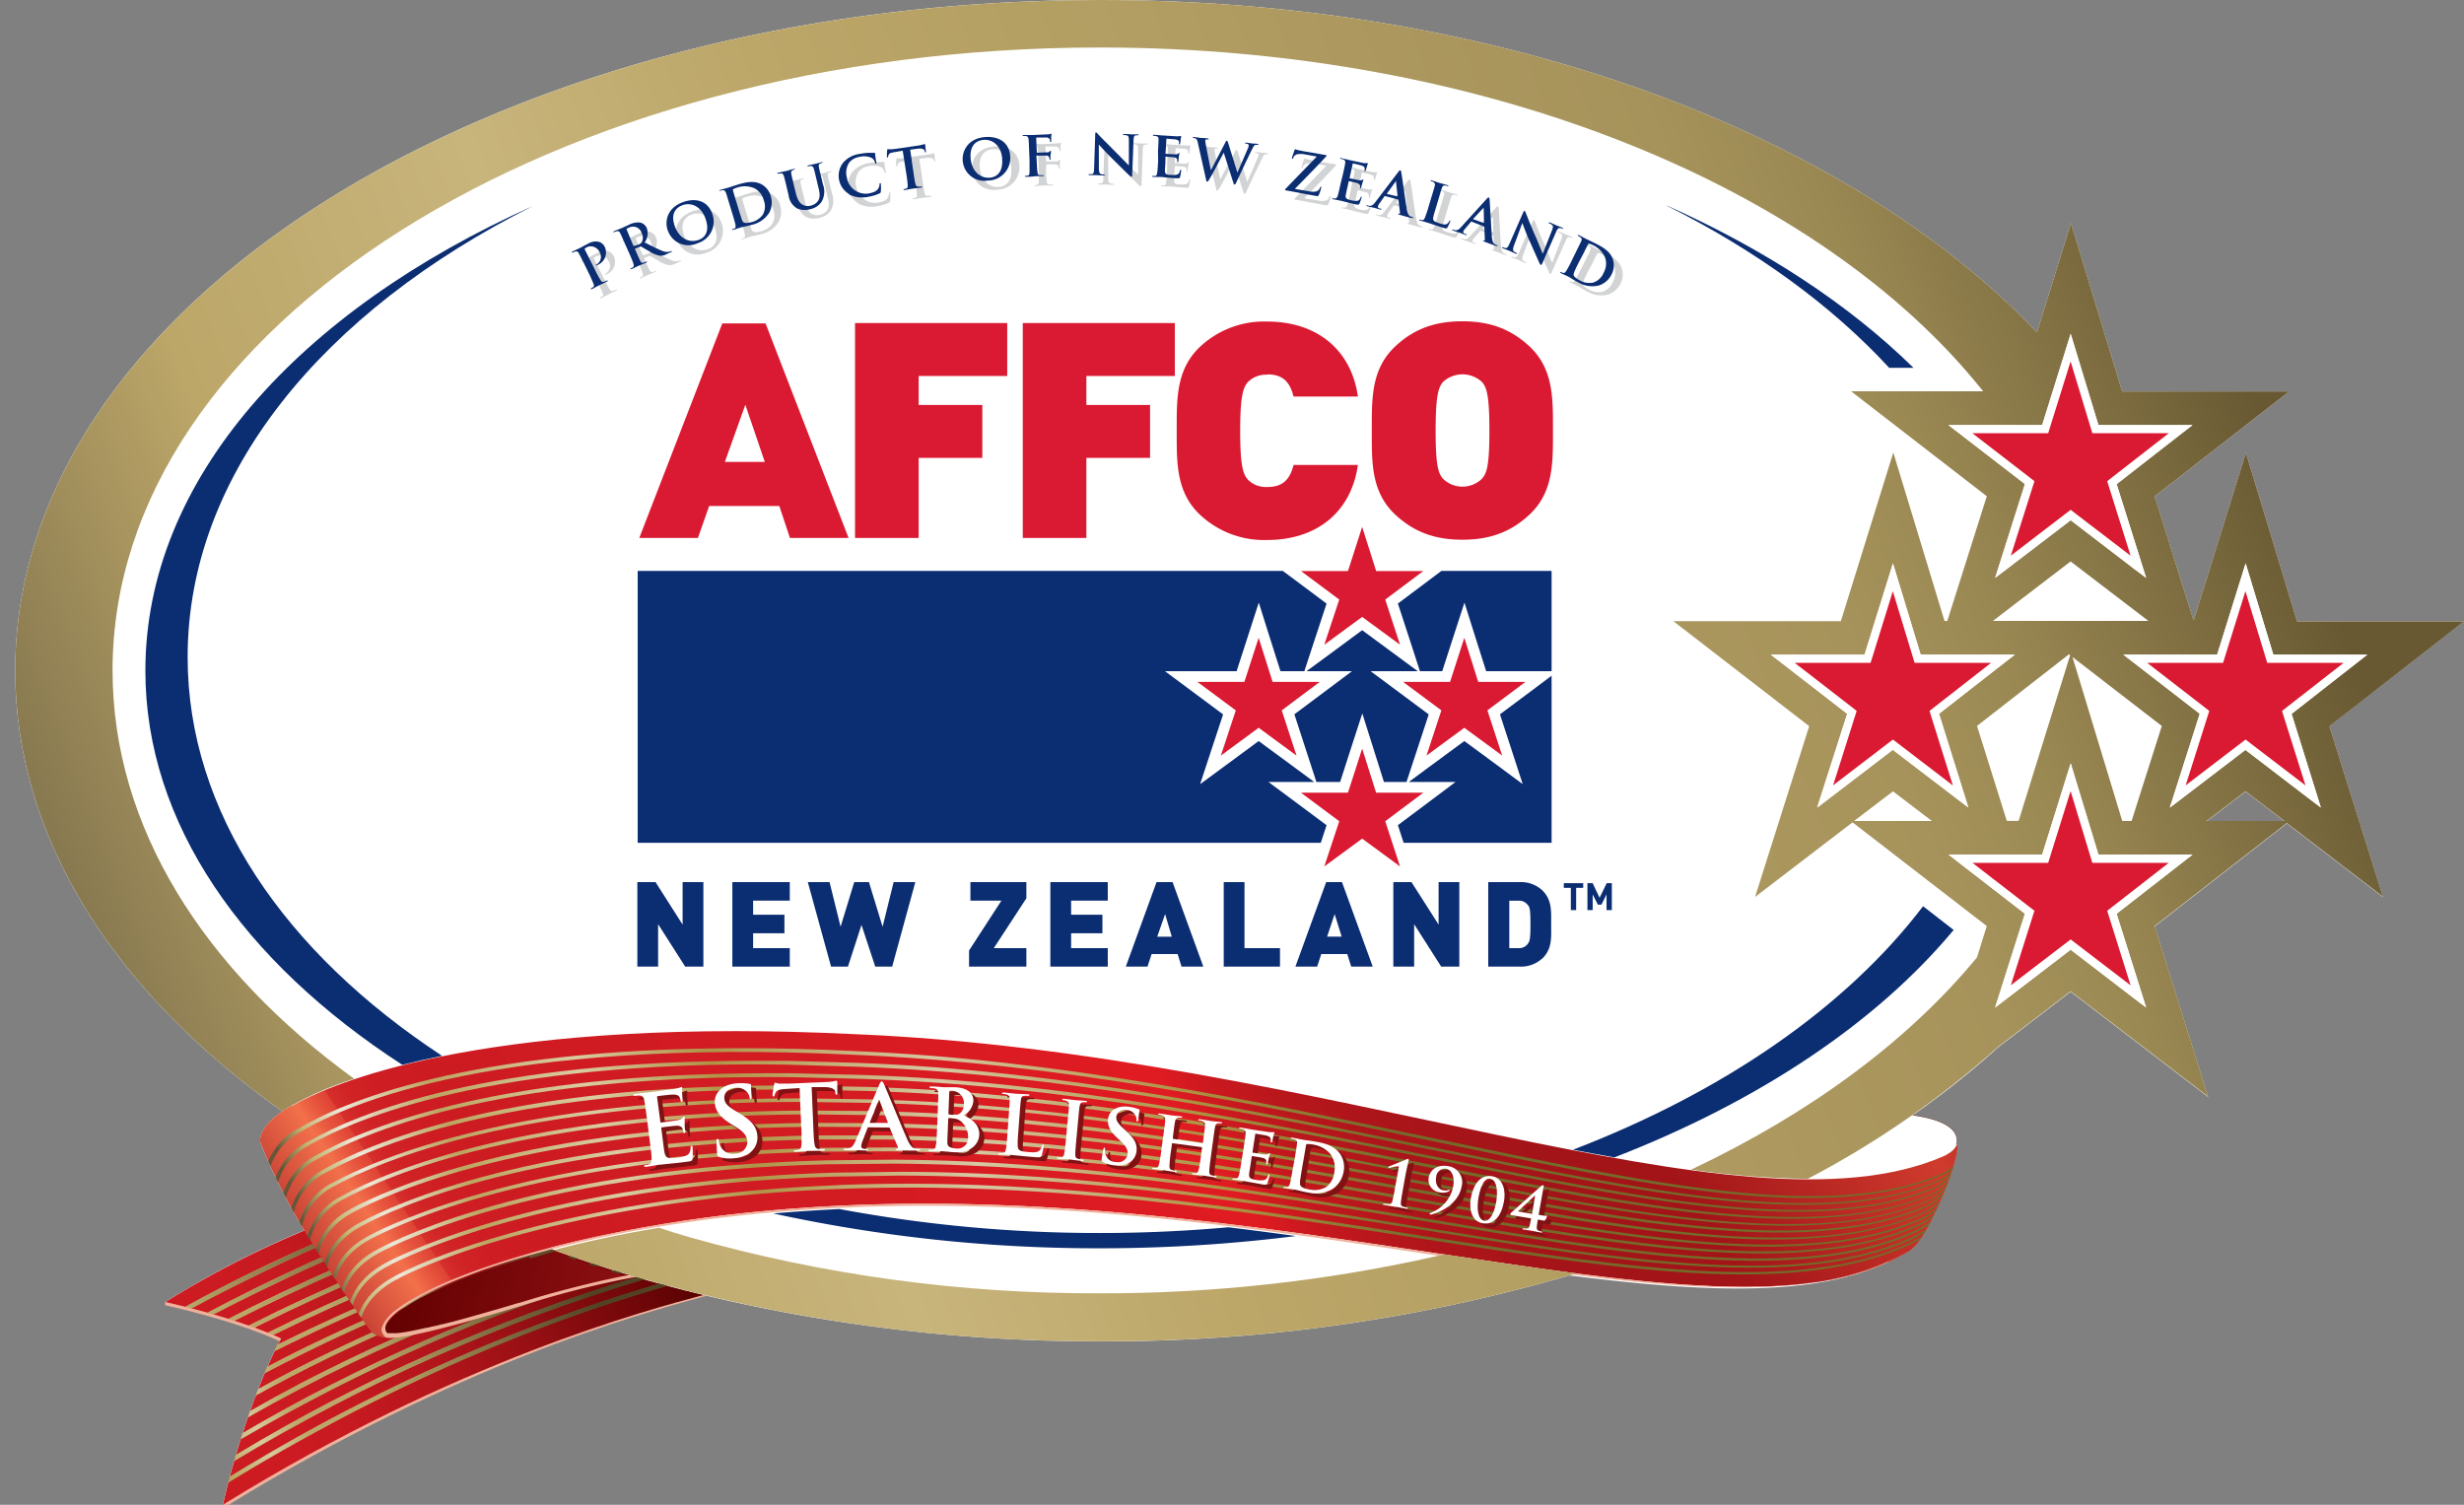 <svg xmlns="http://www.w3.org/2000/svg" xmlns:xlink="http://www.w3.org/1999/xlink" id="Layer_1" data-name="Layer 1" viewBox="0 0 506.76 309.49"><rect x="0" y="0" width="506.76" height="309.49" fill="#808080" stroke="none"/><defs><style>.cls-1{fill:none;}.cls-2{clip-path:url(#clip-path);}.cls-3{fill:url(#linear-gradient);}.cls-4{clip-path:url(#clip-path-2);}.cls-5{fill:url(#linear-gradient-2);}.cls-6{clip-path:url(#clip-path-3);}.cls-7{clip-path:url(#clip-path-4);}.cls-8{fill:#fff;}.cls-9{fill:#f0b19b;}.cls-10{clip-path:url(#clip-path-6);}.cls-11{fill:url(#linear-gradient-3);}.cls-12{clip-path:url(#clip-path-7);}.cls-13{fill:url(#linear-gradient-4);}.cls-14{fill:url(#linear-gradient-5);}.cls-15{clip-path:url(#clip-path-9);}.cls-16{fill:url(#linear-gradient-6);}.cls-17{fill:url(#linear-gradient-7);}.cls-18{clip-path:url(#clip-path-11);}.cls-19{fill:url(#linear-gradient-8);}.cls-20{fill:url(#linear-gradient-9);}.cls-21{clip-path:url(#clip-path-13);}.cls-22{fill:url(#linear-gradient-10);}.cls-23{fill:url(#linear-gradient-11);}.cls-24{clip-path:url(#clip-path-15);}.cls-25{fill:url(#linear-gradient-12);}.cls-26{fill:url(#linear-gradient-13);}.cls-27{clip-path:url(#clip-path-17);}.cls-28{fill:url(#linear-gradient-14);}.cls-29{fill:url(#linear-gradient-15);}.cls-30{clip-path:url(#clip-path-19);}.cls-31{fill:url(#linear-gradient-16);}.cls-32{fill:url(#linear-gradient-17);}.cls-33{clip-path:url(#clip-path-21);}.cls-34{fill:url(#linear-gradient-18);}.cls-35{fill:url(#linear-gradient-19);}.cls-36{clip-path:url(#clip-path-23);}.cls-37{fill:url(#linear-gradient-20);}.cls-38{fill:url(#linear-gradient-21);}.cls-39{clip-path:url(#clip-path-25);}.cls-40{fill:url(#linear-gradient-22);}.cls-41{fill:url(#linear-gradient-23);}.cls-42{clip-path:url(#clip-path-27);}.cls-43{fill:url(#linear-gradient-24);}.cls-44{fill:url(#linear-gradient-25);}.cls-45{clip-path:url(#clip-path-29);}.cls-46{fill:url(#linear-gradient-26);}.cls-47{fill:url(#linear-gradient-27);}.cls-48{fill:#d1d3d4;}.cls-49{fill:#0b2d72;}.cls-50{fill:#da1a32;}.cls-51{clip-path:url(#clip-path-33);}.cls-52{fill:url(#linear-gradient-28);}.cls-53{clip-path:url(#clip-path-35);}.cls-54{fill:url(#linear-gradient-29);}.cls-55{clip-path:url(#clip-path-36);}.cls-56{fill:url(#linear-gradient-30);}.cls-57{clip-path:url(#clip-path-38);}.cls-58{fill:url(#linear-gradient-31);}.cls-59{clip-path:url(#clip-path-39);}.cls-60{fill:url(#linear-gradient-32);}.cls-61{clip-path:url(#clip-path-40);}.cls-62{fill:url(#linear-gradient-33);}.cls-63{clip-path:url(#clip-path-41);}.cls-64{fill:url(#linear-gradient-34);}.cls-65{clip-path:url(#clip-path-42);}.cls-66{fill:url(#linear-gradient-35);}.cls-67{clip-path:url(#clip-path-43);}.cls-68{fill:url(#linear-gradient-36);}.cls-69{clip-path:url(#clip-path-44);}.cls-70{fill:url(#linear-gradient-37);}.cls-71{clip-path:url(#clip-path-45);}.cls-72{fill:url(#linear-gradient-38);}.cls-73{clip-path:url(#clip-path-46);}.cls-74{fill:url(#linear-gradient-39);}.cls-75{clip-path:url(#clip-path-47);}.cls-76{fill:url(#linear-gradient-40);}.cls-77{clip-path:url(#clip-path-48);}.cls-78{fill:url(#linear-gradient-41);}.cls-79{clip-path:url(#clip-path-49);}.cls-80{fill:url(#linear-gradient-42);}.cls-81{fill:#801214;}.cls-82{clip-path:url(#clip-path-51);}.cls-83{fill:url(#linear-gradient-43);}</style><clipPath id="clip-path"><polygon class="cls-1" points="33.9 267.85 33.9 267.85 33.9 267.85 33.9 267.85"></polygon></clipPath><linearGradient id="linear-gradient" x1="-166" y1="452.65" x2="-165.04" y2="452.65" gradientTransform="matrix(-7.71, -7.45, -7.45, 7.71, 2131.64, -4454.16)" gradientUnits="userSpaceOnUse"><stop offset="0" stop-color="#520000"></stop><stop offset="0.18" stop-color="#720709"></stop><stop offset="0.43" stop-color="#991014"></stop><stop offset="0.65" stop-color="#b6161c"></stop><stop offset="0.85" stop-color="#c71a20"></stop><stop offset="1" stop-color="#cd1b22"></stop></linearGradient><clipPath id="clip-path-2"><path class="cls-1" d="M371.86,242.44c10.61,0,19.91-1.33,27.68-4.68a5.16,5.16,0,0,0,2.65-2c.46-1,1.61-5-8.84-6.41a210.68,210.68,0,0,1-21.49,13.11"></path></clipPath><linearGradient id="linear-gradient-2" x1="-166" y1="452.61" x2="-165" y2="452.61" gradientTransform="matrix(-25.81, -4.75, -8.4, 23.16, -98.6, -11038.52)" gradientUnits="userSpaceOnUse"><stop offset="0" stop-color="#610000"></stop><stop offset="1" stop-color="#9c1519"></stop></linearGradient><clipPath id="clip-path-3"><rect class="cls-1" width="506.76" height="309.49"></rect></clipPath><clipPath id="clip-path-4"><rect class="cls-1" x="-166" y="-142.63" width="841.89" height="595.28"></rect></clipPath><clipPath id="clip-path-6"><path class="cls-1" d="M74.7,248.54a194,194,0,0,0-40.76,19.28c16.36,3.75,23.76,7.46,23.84,7.49l-.31.57h0c-1,1.89-7.05,13.91-11.65,33.61,48.34-29.85,87.41-40.07,98.86-43.15a278.32,278.32,0,0,1-58.49-21.06c-3.64.88-7.46,1.94-11.48,3.25"></path></clipPath><linearGradient id="linear-gradient-3" y1="452.76" x2="-165" y2="452.76" gradientTransform="matrix(-95.25, 0, 0, 95.25, -15664.1, -42849.14)" xlink:href="#linear-gradient"></linearGradient><clipPath id="clip-path-7"><path class="cls-1" d="M38,268.8l1.35.34C48.8,264,69.61,253.41,89.79,247l-1.19-.57C69.19,252.74,47.31,263.56,38,268.8"></path></clipPath><linearGradient id="linear-gradient-4" x1="-166" y1="452.65" x2="-165" y2="452.65" gradientTransform="matrix(71.54, 0, 0, -71.54, 11914.51, 32639.13)" gradientUnits="userSpaceOnUse"><stop offset="0" stop-color="#7b694e"></stop><stop offset="0.12" stop-color="#bda560"></stop><stop offset="0.22" stop-color="#d9c99a"></stop><stop offset="0.31" stop-color="#bca668"></stop><stop offset="0.48" stop-color="#bca668"></stop><stop offset="1" stop-color="#524223"></stop></linearGradient><linearGradient id="linear-gradient-5" y1="452.65" y2="452.65" gradientTransform="matrix(94.96, 0, 0, -94.96, 15753.63, 43241.25)" xlink:href="#linear-gradient-4"></linearGradient><clipPath id="clip-path-9"><path class="cls-1" d="M42.59,270l1.27.36c11.29-5.93,31.24-15.55,49.72-21.56l-1.21-.56C73.64,254.44,53.58,264.19,42.59,270"></path></clipPath><linearGradient id="linear-gradient-6" y1="452.65" y2="452.65" gradientTransform="matrix(71.54, 0, 0, -71.54, 11914.98, 32640.06)" xlink:href="#linear-gradient-4"></linearGradient><linearGradient id="linear-gradient-7" y1="452.65" y2="452.65" gradientTransform="matrix(95, 0, 0, -95, 15768.23, 43262.54)" xlink:href="#linear-gradient-4"></linearGradient><clipPath id="clip-path-11"><path class="cls-1" d="M46.91,271.28l1.23.39c13.19-6.74,32.84-15.61,49.38-21.1L96.29,250c-16.73,5.64-36.39,14.58-49.38,21.26"></path></clipPath><linearGradient id="linear-gradient-8" y1="452.65" y2="452.65" gradientTransform="matrix(71.54, 0, 0, -71.54, 11915.87, 32642.15)" xlink:href="#linear-gradient-4"></linearGradient><linearGradient id="linear-gradient-9" y1="452.65" y2="452.65" gradientTransform="matrix(95.06, 0, 0, -95.06, 15784.95, 43289.89)" xlink:href="#linear-gradient-4"></linearGradient><clipPath id="clip-path-13"><path class="cls-1" d="M51.09,272.65l1.19.42a411.9,411.9,0,0,1,49.29-20.78l-1.3-.53a416.51,416.51,0,0,0-49.18,20.89"></path></clipPath><linearGradient id="linear-gradient-10" y1="452.65" y2="452.65" gradientTransform="matrix(71.54, 0, 0, -71.54, 11916.25, 32642.86)" xlink:href="#linear-gradient-4"></linearGradient><linearGradient id="linear-gradient-11" y1="452.65" y2="452.65" gradientTransform="matrix(95.11, 0, 0, -95.11, 15800.99, 43315.62)" xlink:href="#linear-gradient-4"></linearGradient><clipPath id="clip-path-15"><path class="cls-1" d="M55,274.12l1.12.46A427,427,0,0,1,105.7,254l-1.3-.53A430.73,430.73,0,0,0,55,274.12"></path></clipPath><linearGradient id="linear-gradient-12" y1="452.65" y2="452.65" gradientTransform="matrix(71.53, 0, 0, -71.53, 11916.47, 32643.11)" xlink:href="#linear-gradient-4"></linearGradient><linearGradient id="linear-gradient-13" y1="452.65" y2="452.65" gradientTransform="matrix(95.16, 0, 0, -95.16, 15816.39, 43340)" xlink:href="#linear-gradient-4"></linearGradient><clipPath id="clip-path-17"><path class="cls-1" d="M57.13,276.52c-.18.35-.4.8-.66,1.36a422.07,422.07,0,0,1,53.48-22.25l-1.34-.5a425.11,425.11,0,0,0-51.48,21.4"></path></clipPath><linearGradient id="linear-gradient-14" y1="452.65" y2="452.65" gradientTransform="matrix(71.53, 0, 0, -71.53, 11917.22, 32644.96)" xlink:href="#linear-gradient-4"></linearGradient><linearGradient id="linear-gradient-15" y1="452.65" y2="452.65" gradientTransform="matrix(95, 0, 0, -95, 15793.58, 43268.21)" xlink:href="#linear-gradient-4"></linearGradient><clipPath id="clip-path-19"><path class="cls-1" d="M55,281.08l-.58,1.35c22.71-12.08,46.69-20.8,59.83-25.18l-1.37-.51c-13.18,4.43-36,12.84-57.88,24.34"></path></clipPath><linearGradient id="linear-gradient-16" y1="452.65" y2="452.65" gradientTransform="matrix(71.54, 0, 0, -71.54, 11920.02, 32652.93)" xlink:href="#linear-gradient-4"></linearGradient><linearGradient id="linear-gradient-17" y1="452.65" y2="452.65" gradientTransform="matrix(94.96, 0, 0, -94.96, 15787.63, 43252.46)" xlink:href="#linear-gradient-4"></linearGradient><clipPath id="clip-path-21"><path class="cls-1" d="M53.13,285.65,52.62,287c19-10.58,41.21-20,66.13-28.18l-1.43-.49c-24.1,7.95-45.6,17.11-64.2,27.35"></path></clipPath><linearGradient id="linear-gradient-18" y1="452.65" y2="452.65" gradientTransform="matrix(71.54, 0, 0, -71.54, 11920.51, 32654.54)" xlink:href="#linear-gradient-4"></linearGradient><linearGradient id="linear-gradient-19" y1="452.65" y2="452.65" gradientTransform="matrix(94.91, 0, 0, -94.91, 15781.47, 43235.09)" xlink:href="#linear-gradient-4"></linearGradient><clipPath id="clip-path-23"><path class="cls-1" d="M51.44,290.19,51,291.51c28.89-16.62,56.66-26.29,72.25-31.23l-1.52-.48c-15.67,5-42.4,14.49-70.27,30.39"></path></clipPath><linearGradient id="linear-gradient-20" y1="452.65" y2="452.65" gradientTransform="matrix(71.54, 0, 0, -71.54, 11921.54, 32657.59)" xlink:href="#linear-gradient-4"></linearGradient><linearGradient id="linear-gradient-21" y1="452.65" y2="452.65" gradientTransform="matrix(94.86, 0, 0, -94.86, 15774.09, 43213.88)" xlink:href="#linear-gradient-4"></linearGradient><clipPath id="clip-path-25"><path class="cls-1" d="M49.91,294.72c-.14.44-.28.86-.42,1.31a364.93,364.93,0,0,1,78.34-34.31l-1.54-.48a365.23,365.23,0,0,0-76.38,33.48"></path></clipPath><linearGradient id="linear-gradient-22" y1="452.65" y2="452.65" gradientTransform="matrix(71.54, 0, 0, -71.54, 11921.93, 32658.86)" xlink:href="#linear-gradient-4"></linearGradient><linearGradient id="linear-gradient-23" y1="452.65" y2="452.65" gradientTransform="matrix(94.81, 0, 0, -94.81, 15767.76, 43194.79)" xlink:href="#linear-gradient-4"></linearGradient><clipPath id="clip-path-27"><path class="cls-1" d="M48.52,299.21c-.12.42-.24.86-.37,1.29a366.54,366.54,0,0,1,84.38-37.4l-1.63-.46a367.42,367.42,0,0,0-82.39,36.57"></path></clipPath><linearGradient id="linear-gradient-24" y1="452.65" y2="452.65" gradientTransform="matrix(71.53, 0, 0, -71.53, 11922.86, 32661.58)" xlink:href="#linear-gradient-4"></linearGradient><linearGradient id="linear-gradient-25" y1="452.65" y2="452.65" gradientTransform="matrix(94.77, 0, 0, -94.77, 15762.41, 43177.45)" xlink:href="#linear-gradient-4"></linearGradient><clipPath id="clip-path-29"><path class="cls-1" d="M47.28,303.65l-.34,1.27c40.28-24.73,73.71-35.72,90.34-40.48L135.6,264c-17,4.95-49.42,15.92-88.32,39.67"></path></clipPath><linearGradient id="linear-gradient-26" y1="452.65" y2="452.65" gradientTransform="matrix(71.54, 0, 0, -71.54, 11925.01, 32667.62)" xlink:href="#linear-gradient-4"></linearGradient><linearGradient id="linear-gradient-27" y1="452.65" y2="452.65" gradientTransform="matrix(94.73, 0, 0, -94.73, 15757.71, 43161.4)" xlink:href="#linear-gradient-4"></linearGradient><clipPath id="clip-path-33"><path class="cls-1" d="M148.11,262.72h0Z"></path></clipPath><linearGradient id="linear-gradient-28" y1="452.65" y2="452.65" gradientTransform="matrix(6.28, 5.91, 8.76, -5.8, -2779.23, 3864.89)" xlink:href="#linear-gradient-2"></linearGradient><clipPath id="clip-path-35"><path class="cls-1" d="M59.94,227.39c-7.5,4.24-6.38,7.65-6.38,7.65a124.59,124.59,0,0,0,9.91,19.49C68.73,263,74.86,272,76.23,273.71c1,1.32,3.31,1.43,3.31,1.43l-.12,0a1.25,1.25,0,0,1-.36-.29,2.12,2.12,0,0,1-.27-.35,1.67,1.67,0,0,1-.14-.26,1.76,1.76,0,0,1-.16-.7,2.43,2.43,0,0,1,.12-.73,7.84,7.84,0,0,1,2.85-3.35q.89-.69,2-1.43t2.57-1.51c4-2.24,10.92-5.14,20.42-8,3.16-.95,6.62-1.9,10.36-2.81q2.8-.68,5.82-1.34A293.35,293.35,0,0,1,160,248.82q7.15-.61,14.88-.94,10-.42,19.89-.29t19.5.66q7.71.43,15.28,1.09t15,1.47c17.26,1.9,33.83,4.39,49.47,6.74l7.07,1.06,2.33.35,5,.74,2.87.42,4.3.62,2.89.41,4.52.61,2.34.31q3.13.4,6.15.75l2.67.29,3.62.38,2.87.27,3.25.27,2.84.21c1.09.07,2.16.13,3.23.18.86,0,1.73.1,2.57.13q2.62.1,5.14.12c.81,0,1.59,0,2.39,0,1,0,1.94,0,2.89-.05s1.66-.07,2.48-.11,1.74-.11,2.6-.18,1.6-.13,2.39-.22,1.7-.21,2.54-.32,1.46-.19,2.16-.31c1.41-.24,2.79-.51,4.13-.83l.44-.1c1.1-.27,2.14-.59,3.18-.92l.6-.17h0l.8-.25c1.23-.43,2.42-.91,3.57-1.42l.53-.22a37.58,37.58,0,0,0,3.81-2h0l.06,0c3-1.82,4.72-6.12,6.66-10.14,1.76-3.66,4.25-11,3.55-12-.12-.19,0,1.18-2.89,2.43-41.71,18-127-21.24-224.26-25.19-8.59-.41-16.62-.6-24.1-.6-65.2,0-88.9,14.09-91.25,15.42"></path></clipPath><linearGradient id="linear-gradient-29" x1="-166" y1="452.64" x2="-165" y2="452.64" gradientTransform="matrix(333.93, 0, 0, -333.93, 55508.73, 151393.28)" gradientUnits="userSpaceOnUse"><stop offset="0" stop-color="#a72024"></stop><stop offset="0.07" stop-color="#f3704b"></stop><stop offset="0.08" stop-color="#e8573f"></stop><stop offset="0.09" stop-color="#de4134"></stop><stop offset="0.09" stop-color="#d6302c"></stop><stop offset="0.1" stop-color="#d12426"></stop><stop offset="0.12" stop-color="#ce1d23"></stop><stop offset="0.15" stop-color="#cd1b22"></stop><stop offset="0.32" stop-color="#d31b22"></stop><stop offset="0.52" stop-color="#e11b22"></stop><stop offset="0.54" stop-color="#ce191f"></stop><stop offset="0.57" stop-color="#bb171c"></stop><stop offset="0.61" stop-color="#ad151a"></stop><stop offset="0.66" stop-color="#a41418"></stop><stop offset="0.75" stop-color="#a21418"></stop><stop offset="0.89" stop-color="#cf3b2d"></stop><stop offset="1" stop-color="#8e1013"></stop></linearGradient><clipPath id="clip-path-36"><path class="cls-1" d="M109,258.43l-.08,0c-3.28.94-6.25,1.89-8.95,2.82l-.84.29-2,.74-1.37.52-1.57.61q-1.33.53-2.51,1.05l-.88.4-1.69.78-.7.34c-.71.35-1.39.7-2,1-6.27,3.47-7.23,5.52-7.24,6.45a1.33,1.33,0,0,0,.08.46.78.78,0,0,0,0,.09,1.32,1.32,0,0,0,.13.25.92.92,0,0,0,.11.11l.08.09a.33.33,0,0,0,.14.07h0l.15,0h1l.25,0h.08l.3,0h.09l.37,0h.07l.47-.07h0l.52-.09h.06l1.32-.24h.06l.64-.13.17,0,.73-.15.15,0,1.35-.3.19,0,1.5-.36.16,0,1.59-.4.12,0,1.7-.44h.06l1-.27h0l2.15-.59,3.54-1,2.14-.62.06,0,2.28-.67h0l2.54-.76.14,0,2.82-.86,1.6-.48.35-.1,1.84-.53.37-.1,1.85-.5.39-.11,2.24-.58.53-.13,2.45-.61c1.24-.3,2.53-.59,3.82-.87l1-.21q1.72-.37,3.44-.7-8-2.38-15.57-5.13c-1.68.44-3.32.88-4.88,1.32"></path></clipPath><linearGradient id="linear-gradient-30" y1="452.65" y2="452.65" gradientTransform="matrix(67.18, 2.49, 21.73, -78.95, 1394.05, 36415.02)" xlink:href="#linear-gradient-2"></linearGradient><clipPath id="clip-path-38"><path class="cls-1" d="M61.45,232l-.39.23a13.42,13.42,0,0,0-5.88,6.62l.45,1A12.78,12.78,0,0,1,61.44,233l.42-.25c9.94-5.91,40.9-19.31,113.4-15.83,42.7,1.73,83,10.15,118.49,17.59,46,9.63,82.35,17.23,105.85,7.1a8,8,0,0,0,2-1.2l.21-.71a6.58,6.58,0,0,1-2.37,1.66c-23.26,10-59.72,2.14-105.59-7.46-35.55-7.44-75.78-16-118.55-17.75q-12.21-.59-22.88-.57c-56.53,0-82.08,11.22-91,16.51"></path></clipPath><linearGradient id="linear-gradient-31" x1="-166" y1="452.67" x2="-165" y2="452.67" gradientTransform="matrix(214.94, 0, 0, -214.94, 35746.61, 97528.24)" gradientUnits="userSpaceOnUse"><stop offset="0" stop-color="#665537"></stop><stop offset="0.03" stop-color="#c5b572"></stop><stop offset="0.07" stop-color="#ede8d8"></stop><stop offset="0.16" stop-color="#bda560"></stop><stop offset="0.3" stop-color="#dacba1"></stop><stop offset="0.42" stop-color="#af9446"></stop><stop offset="0.62" stop-color="#d6c8a3"></stop><stop offset="0.84" stop-color="#ad9241"></stop><stop offset="1" stop-color="#746b2a"></stop></linearGradient><clipPath id="clip-path-39"><path class="cls-1" d="M63.3,234.79l-.41.24a13.48,13.48,0,0,0-6.21,7.13l.49,1a12.77,12.77,0,0,1,6.09-7.45l.42-.24c9.18-5.26,37.1-17.42,98.08-16.51l14.45.43c42.31,1.55,82.19,9.71,117.39,16.92,45.74,9.37,81.88,16.76,105.36,6.6a7.85,7.85,0,0,0,2.28-1.47l.24-.75a6.67,6.67,0,0,1-2.69,2c-23.25,10.07-59.49,2.41-105.1-6.93-35.21-7.21-75.07-15.61-117.44-17.17l-14.47-.42c-2.25,0-4.46,0-6.62,0-54.47,0-80.82,10.34-91.86,16.67"></path></clipPath><linearGradient id="linear-gradient-32" y1="452.67" y2="452.67" gradientTransform="matrix(214.94, 0, 0, -214.94, 35747.37, 97529.44)" xlink:href="#linear-gradient-31"></linearGradient><clipPath id="clip-path-40"><path class="cls-1" d="M65.05,237.57l-.32.19a13.52,13.52,0,0,0-6.46,7.57l.51,1a12.82,12.82,0,0,1,6.33-7.87l.33-.17c11.68-6.53,39.86-17.38,97.39-16.75l14.36.34c41.92,1.4,81.41,9.29,116.25,16.27,45.48,9.11,81.41,16.29,104.89,6.08a7.78,7.78,0,0,0,2.55-1.74l.31-.91-.12.13a7.21,7.21,0,0,1-3,2.31c-23.23,10.12-59.21,2.64-104.55-6.44-34.88-7-74.36-15.11-116.34-16.5l-14.38-.35-4.73,0c-54.54,0-81.63,10.48-93.05,16.87"></path></clipPath><linearGradient id="linear-gradient-33" y1="452.67" y2="452.67" gradientTransform="matrix(214.93, 0, 0, -214.93, 35746.95, 97528.31)" xlink:href="#linear-gradient-31"></linearGradient><clipPath id="clip-path-41"><path class="cls-1" d="M66.67,240.44a13.79,13.79,0,0,0-6.77,8l.49.89a12.8,12.8,0,0,1,6.54-8.12c12-6.6,40.38-17.51,97-17.12l14.25.28c41.54,1.22,80.64,8.87,115.13,15.62,45.23,8.85,80.95,15.83,104.41,5.58a8.17,8.17,0,0,0,2.78-1.95l.23-.6-.24.19a7.8,7.8,0,0,1-2.89,2.16c-23.25,10.15-59.05,2.87-104.14-6-34.53-6.75-73.68-14.61-115.26-15.83l-14.28-.29h-3c-54.78,0-82.51,10.7-94.24,17.16"></path></clipPath><linearGradient id="linear-gradient-34" y1="452.67" y2="452.67" gradientTransform="matrix(214.93, 0, 0, -214.93, 35748.17, 97531.73)" xlink:href="#linear-gradient-31"></linearGradient><clipPath id="clip-path-42"><path class="cls-1" d="M68.39,243.24a13.62,13.62,0,0,0-6.83,8.1l.52.89a12.81,12.81,0,0,1,6.69-8.3c9.52-5.22,38-17.32,96.18-17.3l14.14.2c41.14,1,79.86,8.45,114,15,45,8.58,80.46,15.36,103.92,5.07a9.06,9.06,0,0,0,2.95-2.05l.21-.54-.52.41a8.88,8.88,0,0,1-2.81,2c-23.24,10.19-58.86,3.14-103.68-5.42-34.19-6.53-72.89-14.14-114.08-15.19l-14.17-.22h-.11c-58.34,0-86.88,12.18-96.44,17.4"></path></clipPath><linearGradient id="linear-gradient-35" y1="452.67" y2="452.67" gradientTransform="matrix(214.94, 0, 0, -214.94, 35749.63, 97535.84)" xlink:href="#linear-gradient-31"></linearGradient><clipPath id="clip-path-43"><path class="cls-1" d="M70.23,246a13.68,13.68,0,0,0-7,8.2l.21.35.31.5a12.88,12.88,0,0,1,6.82-8.37c9.5-5.16,37.8-17.22,95.42-17.49l14,.15c40.76.88,79.1,8,112.92,14.31,44.69,8.33,80,14.89,103.44,4.55a10,10,0,0,0,2.93-2l.1-.08.22-.52-.67.49a9.29,9.29,0,0,1-2.71,1.83c-23.23,10.24-58.64,3.43-103.2-4.87-33.86-6.3-72.21-13.65-113-14.53L166,228.4c-57.79.27-86.23,12.39-95.77,17.59"></path></clipPath><linearGradient id="linear-gradient-36" y1="452.67" y2="452.67" gradientTransform="matrix(214.93, 0, 0, -214.93, 35749.56, 97535.68)" xlink:href="#linear-gradient-31"></linearGradient><clipPath id="clip-path-44"><path class="cls-1" d="M72.05,248.73A13.83,13.83,0,0,0,65,256.94l.53.84c.67-2.7,2.46-5.94,6.93-8.36,7.38-4,36-17.1,94.64-17.68l13.94.07c40.37.73,78.32,7.6,111.81,13.68,44.42,8.06,79.51,14.41,103,4a11.2,11.2,0,0,0,2.82-1.82l.17-.1.12-.25.08-.18-.79.45a10.17,10.17,0,0,1-2.64,1.71c-23.21,10.28-58.32,3.6-102.61-4.43C259.42,238.81,221.44,231.75,181,231l-14-.06c-58.81.56-87.58,13.74-95,17.76"></path></clipPath><linearGradient id="linear-gradient-37" y1="452.67" y2="452.67" gradientTransform="matrix(214.93, 0, 0, -214.93, 35749.74, 97536.86)" xlink:href="#linear-gradient-31"></linearGradient><clipPath id="clip-path-45"><path class="cls-1" d="M168.12,233.52c-58.24.87-86.85,14-94.23,18-4.36,2.36-6.33,5.46-7.18,8.19l.54.83c.68-2.69,2.51-5.89,7-8.32,7.34-4,35.81-17,93.86-17.86H182c40,.55,77.56,7.17,110.71,13,44.15,7.79,79,13.94,102.47,3.52a12.46,12.46,0,0,0,2.71-1.67l.25-.16.29-.62-.88.58a12.35,12.35,0,0,1-2.56,1.58c-23.22,10.32-58.15,4-102.17-3.81C259.6,240.9,222,234.07,182,233.52Z"></path></clipPath><linearGradient id="linear-gradient-38" y1="452.67" y2="452.67" gradientTransform="matrix(214.93, 0, 0, -214.93, 35751.42, 97540.95)" xlink:href="#linear-gradient-31"></linearGradient><clipPath id="clip-path-46"><path class="cls-1" d="M169.18,236.07c-59,1.21-88.21,15.33-93.46,18.15-4.38,2.37-6.39,5.42-7.26,8.13l.53.81c.71-2.67,2.57-5.81,7.1-8.26,5.22-2.8,34.23-16.85,93.1-18.05l13.72-.06c39.59.38,76.78,6.76,109.6,12.37,43.89,7.53,78.54,13.47,102,3a15.25,15.25,0,0,0,2.64-1.54l.27-.17.26-.55-.79.49a14.6,14.6,0,0,1-2.51,1.47c-23.21,10.37-58,4.23-101.73-3.26C259.78,243,222.57,236.39,182.92,236Z"></path></clipPath><linearGradient id="linear-gradient-39" y1="452.67" y2="452.67" gradientTransform="matrix(214.93, 0, 0, -214.93, 35751.77, 97541.79)" xlink:href="#linear-gradient-31"></linearGradient><clipPath id="clip-path-47"><path class="cls-1" d="M170.24,238.64C111.9,240.06,82.8,254.15,77.55,257c-4.39,2.37-6.43,5.37-7.33,8.06l.53.79c.75-2.65,2.66-5.72,7.19-8.16,5.21-2.78,34.16-16.8,92.32-18.24l13.62-.13c39.2.23,76,6.34,108.49,11.74,43.61,7.25,78.07,13,101.49,2.48l2.6-1.45.19-.11.35-.68-.85.5-2.52,1.4c-23.21,10.41-57.68,4.53-101.16-2.7-32.51-5.41-69.32-11.75-108.59-12Z"></path></clipPath><linearGradient id="linear-gradient-40" y1="452.67" y2="452.67" gradientTransform="matrix(214.93, 0, 0, -214.93, 35752.7, 97543.87)" xlink:href="#linear-gradient-31"></linearGradient><clipPath id="clip-path-48"><path class="cls-1" d="M171.28,241.18C112.11,243,82.57,258,79.39,259.7,75,262.06,72.93,265,72,267.65l.51.75c.79-2.61,2.76-5.59,7.26-8,3.16-1.69,32.55-16.58,91.55-18.41l13.52-.21c38.81.05,75.25,5.93,107.38,11.11,43.35,7,77.58,12.49,101,2l2.59-1.37.37-.64-.34.19-2.8,1.48c-23.2,10.44-57.46,4.8-100.68-2.16C260.19,247.14,223.71,241,184.84,241Z"></path></clipPath><linearGradient id="linear-gradient-41" y1="452.66" y2="452.66" gradientTransform="matrix(214.93, 0, 0, -214.93, 35752.54, 97543.55)" xlink:href="#linear-gradient-31"></linearGradient><clipPath id="clip-path-49"><path class="cls-1" d="M172.34,243.75c-47.8,1.86-79.76,12.63-91.12,18.69-4.36,2.34-6.47,5.19-7.45,7.8l.52.75c.84-2.57,2.85-5.47,7.31-7.86,11.3-6,43.12-16.76,90.78-18.6,43.47-1.7,84,4.61,119.7,10.18,44.2,6.89,79.3,12.32,102.67.32.16-.21.32-.42.47-.65-23.15,12.32-58.58,6.67-103-.26-31.83-5-67.44-10.66-105.58-10.67q-7.07,0-14.25.27"></path></clipPath><linearGradient id="linear-gradient-42" y1="452.66" y2="452.66" gradientTransform="matrix(214.94, 0, 0, -214.94, 35755.15, 97550.12)" xlink:href="#linear-gradient-31"></linearGradient><clipPath id="clip-path-51"><path class="cls-1" d="M113.88,257.1h0q7.6,2.74,15.57,5.13h0l1.37.4a340.93,340.93,0,0,0,95.42,13.22,340.55,340.55,0,0,0,96.55-13.55l1.36-.41-1.19-.16-4.52-.61-2.89-.41-4.3-.62-2.87-.42-5-.74-2.33-.35-4-.6-1.74.4a311.49,311.49,0,0,1-69.1,7.61A305.68,305.68,0,0,1,142,254.51q-3.26-.94-6.46-2l-.06,0c-8.09,1.35-15.27,2.92-21.59,4.57m275.43-94.33,8,6.1h-16l8-6.1m72.51,0,8,6.1h-16l8-6.1m-45.37,25.15-13.54-10.47-.85-.67-1.33-1H420L425.87,157l5.71,18.79h19.35l-1.33,1-.84.66-13.45,10.47,6.07,19.28-1.34-1-1-.76-13.18-10.11-13.21,10.11-1,.76-1.33,1Zm9.77-52.78c2.33,1.81,17.13,13.23,18.38,14.19-.51,1.59-4.65,14.6-4.65,14.6l-1.56,4.93h-1.93c-.54-1.79-9.91-32.6-10.24-33.73m-19.63,14.19,18.91-14.73.25.18c-.26.86-10.05,32.3-10.6,34.08h-2.43c-.53-1.64-5.65-18-6.13-19.54m-26.69-2.52-13.54-10.49-.85-.65-1.32-1h19.28l5.84-18.78,5.7,18.78h19.38l-1.34,1-.83.65-13.44,10.49,6,19.27-1.34-1-1-.76-13.21-10.09-13.19,10.09-1,.76-1.34,1Zm72.51,0-13.56-10.49-.84-.65-1.33-1H456l5.86-18.78,5.69,18.78h19.34l-1.32,1-.83.65L471.3,146.82l6,19.27-1.33-1-1-.76-13.19-10.09-13.21,10.09-1,.76-1.33,1Zm-38.11-22.47,11.54-8.83,11.55,8.83,4.47,3.41h-32c2.17-1.65,4.45-3.41,4.45-3.41m2.14-24.78L402.91,89.1l-.85-.65-1.33-1H420l5.86-18.78,5.71,18.78h19.35l-1.33,1-.84.65L435.32,99.57l6.07,19.28-1.34-1-1-.74L425.87,107l-13.21,10.09-1,.75-1.33,1ZM3.13,137.92c0,34.7,20.73,66.4,54.94,90.64.56-.38,1.17-.77,1.87-1.17a69,69,0,0,1,12.9-5.52c-31-22.48-49.69-51.84-49.69-84,0-70.74,90.93-128.1,203.1-128.1,79.47,0,148.25,28.78,181.62,70.71H380.71l27.91,21.58c-.51,1.64-7.69,24.28-8.13,25.66h-.57c-.55-1.78-10.53-34.65-10.53-34.65S379.15,126,378.6,127.76H344.16l27.93,21.59c-.53,1.69-11.14,35.13-11.14,35.13L381,169.13l27.61,21.33-2,6.43c-14.18,17.22-34.38,32.13-58.82,43.67a184.82,184.82,0,0,0,24,1.89,192.6,192.6,0,0,0,39.15-27.14l14.91-11.42,28.29,21.64-6.42-20.44s-3.56-11.37-4.58-14.63c1.38-1.09,26.47-20.64,27.17-21.18l19.78,15.14L483.68,164s-3.57-11.36-4.59-14.63l27.67-21.58H472.43C471.88,126,461.9,93.1,461.9,93.1l-6.42,20.64-4.33,13.88-3.43-10.91s-4.09-13-4.58-14.62l11.79-9.21L470.8,80.52H436.46L425.93,45.87l-7,22.49C380.21,27.48,308.44,0,226.25,0,103,0,3.13,61.75,3.13,137.92"></path></clipPath><linearGradient id="linear-gradient-43" x1="-166" y1="452.64" x2="-165" y2="452.64" gradientTransform="matrix(466.47, 0, 0, -466.47, 77431.93, 211282.8)" gradientUnits="userSpaceOnUse"><stop offset="0" stop-color="#746847"></stop><stop offset="0.17" stop-color="#bca668"></stop><stop offset="0.32" stop-color="#c8b57c"></stop><stop offset="0.45" stop-color="#bca668"></stop><stop offset="0.8" stop-color="#a6935b"></stop><stop offset="0.86" stop-color="#9a8853"></stop><stop offset="0.95" stop-color="#7a6a3e"></stop><stop offset="1" stop-color="#695933"></stop></linearGradient></defs><title>affcologo</title><g class="cls-2"><circle class="cls-3" cx="33.9" cy="267.85" transform="translate(-227.49 200.25) rotate(-68.29)"></circle></g><g class="cls-4"><polygon class="cls-5" points="401.81 247.99 367.4 241.65 373.86 223.81 408.27 230.15 401.81 247.99"></polygon></g><g class="cls-6"><g class="cls-7"><path class="cls-8" d="M479.09,149.34l27.67-21.58H472.43C471.88,126,461.9,93.1,461.9,93.1l-6.42,20.65-4.33,13.88-3.43-10.91s-4.09-13-4.58-14.62l11.79-9.21L470.8,80.53H436.46L425.93,45.87l-7,22.49C380.21,27.48,308.44,0,226.25,0,103,0,3.13,61.75,3.13,137.92c0,34.7,20.73,66.4,54.94,90.64-5.4,3.68-4.51,6.49-4.51,6.49a123.58,123.58,0,0,0,9,18,191,191,0,0,0-28.63,14.76c16.36,3.75,23.76,7.46,23.84,7.49l-.32.57h0c-1,1.89-7.05,13.91-11.65,33.61,48.34-29.85,87.41-40.07,98.86-43.15h0a346.29,346.29,0,0,0,81.55,9.53,340.56,340.56,0,0,0,96.55-13.55c30.13,3.84,54,4.62,69.37-4.77v0l.06,0c3-1.82,4.72-6.12,6.65-10.14,1.77-3.66,4.25-11,3.55-12-.07-.1-.07-.05-.07-.05.4-1.43.22-4.7-9-5.95h0a174.48,174.48,0,0,0,17.63-14l14.91-11.42,28.29,21.64-6.42-20.44s-3.56-11.37-4.58-14.63c1.38-1.09,26.47-20.64,27.17-21.19l19.78,15.14L483.68,164s-3.57-11.36-4.59-14.63m-25.25,19.54,8-6.1,8,6.1Z"></path></g><g class="cls-7"><path class="cls-9" d="M45.81,309.47l.34.55c47.55-29.36,85.54-39.85,98.08-43.22l1.09-.31-1.3-.31c-12.61,3.39-50.63,13.91-98.21,43.29"></path></g><g class="cls-10"><rect class="cls-11" x="25.64" y="225.37" width="127.33" height="104.02" transform="translate(-106.05 61.15) rotate(-24.25)"></rect></g><g class="cls-12"><rect class="cls-13" x="35.77" y="238.97" width="56.26" height="37.66" transform="translate(-76.93 32.61) rotate(-18.1)"></rect></g><g class="cls-12"><rect class="cls-14" x="35.77" y="238.97" width="56.26" height="37.66" transform="translate(-76.93 32.61) rotate(-18.1)"></rect></g><g class="cls-15"><rect class="cls-16" x="40.42" y="240.88" width="55.34" height="36.86" transform="translate(-77.19 33.98) rotate(-18.1)"></rect></g><g class="cls-15"><rect class="cls-17" x="40.42" y="240.88" width="55.34" height="36.86" transform="translate(-77.19 33.98) rotate(-18.1)"></rect></g><g class="cls-18"><rect class="cls-19" x="44.8" y="242.69" width="54.84" height="36.3" transform="translate(-77.46 35.35) rotate(-18.1)"></rect></g><g class="cls-18"><rect class="cls-20" x="44.8" y="242.69" width="54.84" height="36.3" transform="translate(-77.46 35.35) rotate(-18.1)"></rect></g><g class="cls-21"><rect class="cls-22" x="49.02" y="244.45" width="54.61" height="35.94" transform="translate(-77.75 36.7) rotate(-18.1)"></rect></g><g class="cls-21"><rect class="cls-23" x="49.02" y="244.45" width="54.61" height="35.94" transform="translate(-77.75 36.7) rotate(-18.1)"></rect></g><g class="cls-24"><rect class="cls-25" x="53" y="246.1" width="54.72" height="35.83" transform="translate(-78.05 38.03) rotate(-18.1)"></rect></g><g class="cls-24"><rect class="cls-26" x="53" y="246.1" width="54.72" height="35.83" transform="translate(-78.05 38.03) rotate(-18.1)"></rect></g><g class="cls-27"><rect class="cls-28" x="54.26" y="247.38" width="57.9" height="38.24" transform="translate(-78.68 39.04) rotate(-18.1)"></rect></g><g class="cls-27"><rect class="cls-29" x="54.26" y="247.38" width="57.9" height="38.24" transform="translate(-78.68 39.04) rotate(-18.1)"></rect></g><g class="cls-30"><rect class="cls-31" x="51.93" y="248.07" width="64.85" height="43.01" transform="translate(-79.58 39.55) rotate(-18.1)"></rect></g><g class="cls-30"><rect class="cls-32" x="51.93" y="248.07" width="64.85" height="43.01" transform="translate(-79.58 39.55) rotate(-18.1)"></rect></g><g class="cls-33"><rect class="cls-34" x="49.81" y="248.73" width="71.77" height="47.8" transform="translate(-80.46 40.11) rotate(-18.1)"></rect></g><g class="cls-33"><rect class="cls-35" x="49.81" y="248.73" width="71.77" height="47.8" transform="translate(-80.46 40.11) rotate(-18.1)"></rect></g><g class="cls-36"><rect class="cls-37" x="47.84" y="249.36" width="78.53" height="52.59" transform="translate(-81.33 40.7) rotate(-18.1)"></rect></g><g class="cls-36"><rect class="cls-38" x="47.84" y="249.36" width="78.53" height="52.59" transform="translate(-81.33 40.7) rotate(-18.1)"></rect></g><g class="cls-39"><rect class="cls-40" x="46.02" y="249.93" width="85.27" height="57.4" transform="matrix(0.95, -0.31, 0.31, 0.95, -82.18, 41.33)"></rect></g><g class="cls-39"><rect class="cls-41" x="46.02" y="249.93" width="85.27" height="57.4" transform="translate(-82.18 41.33) rotate(-18.1)"></rect></g><g class="cls-42"><rect class="cls-43" x="44.36" y="250.47" width="91.97" height="62.2" transform="translate(-83.01 42) rotate(-18.1)"></rect></g><g class="cls-42"><rect class="cls-44" x="44.36" y="250.47" width="91.97" height="62.2" transform="translate(-83.01 42) rotate(-18.1)"></rect></g><g class="cls-45"><rect class="cls-46" x="42.82" y="250.96" width="98.59" height="66.99" transform="translate(-83.81 42.69) rotate(-18.1)"></rect></g><g class="cls-45"><rect class="cls-47" x="42.82" y="250.96" width="98.59" height="66.99" transform="translate(-83.81 42.69) rotate(-18.1)"></rect></g><g class="cls-7"><path class="cls-9" d="M33.89,267.81v0l0,0h0"></path><path class="cls-9" d="M33.94,267.82l0,0h0l.07.63c16.29,3.72,23.41,7.35,23.49,7.4h0l.31-.57c-.08,0-7.47-3.74-23.84-7.49"></path></g><g class="cls-7"><path class="cls-48" d="M122,56.16c-.79-1.56-.93-1.84-1.12-2.17s-.36-.45-.75-.34a1.77,1.77,0,0,0-.44.18c-.11.06-.2.07-.23,0s0-.12.2-.2c.57-.3,1.27-.6,1.56-.74s1-.57,1.54-.82a3.06,3.06,0,0,1,2.3-.42,2,2,0,0,1,1.14.95,2.76,2.76,0,0,1-1.4,3.8l-.23.1c-.05,0-.14.06-.18,0s0-.15.25-.27a1.83,1.83,0,0,0,.59-2.41,2.11,2.11,0,0,0-1.39-1.21,1.75,1.75,0,0,0-1.27.14,1.64,1.64,0,0,0-.41.25c0,.05,0,.13,0,.23l2.06,4.09c.47.94.88,1.75,1.15,2.16s.36.47.7.35c.16-.06.41-.16.58-.24s.18-.05.21,0,0,.14-.16.2c-.71.35-1.4.66-1.67.81s-.91.49-1.34.7c-.14.08-.23.08-.27,0s0-.1.13-.16a2,2,0,0,0,.37-.24c.19-.15.13-.39,0-.72s-.57-1.26-1-2.2Z"></path><path class="cls-48" d="M130.45,52.07c-.69-1.58-.82-1.88-1-2.21s-.34-.46-.74-.39a2.34,2.34,0,0,0-.44.15c-.12.06-.21.06-.24,0s0-.12.21-.2c.58-.25,1.29-.52,1.52-.62s1.2-.57,1.55-.71a4,4,0,0,1,2.21-.44,2,2,0,0,1,1.37,1.12c.34.77.31,1.63-.43,3,1.49.74,2.66,1.34,3.59,1.71a2.32,2.32,0,0,0,1.55.17,1,1,0,0,0,.31-.09c.09,0,.15,0,.17,0s0,.15-.17.2l-1,.46a2.7,2.7,0,0,1-1.27.32,5.63,5.63,0,0,1-2.18-.89c-.7-.39-1.51-.88-1.72-1a.27.27,0,0,0-.23,0l-1,.4a.08.08,0,0,0,0,.12l.06.15a21.43,21.43,0,0,0,1,2.21c.15.3.32.49.67.39a4.46,4.46,0,0,0,.56-.2c.09,0,.15,0,.17,0s0,.14-.18.2c-.63.28-1.46.6-1.63.67s-.89.42-1.33.63c-.15.06-.23.06-.26,0s0-.1.14-.15a1.94,1.94,0,0,0,.38-.23c.2-.13.16-.39.07-.71s-.5-1.29-.92-2.25Zm1.66.26c.05.11.09.14.18.14a3.77,3.77,0,0,0,.88-.26,1.24,1.24,0,0,0,.7-.52,2,2,0,0,0,0-1.85,1.85,1.85,0,0,0-2.51-1.18,2.63,2.63,0,0,0-.57.3.14.14,0,0,0,0,.18Z"></path><path class="cls-48" d="M139.27,49.4c-.68-1.85-.27-4.69,3.11-5.92,2.8-1,5.12-.12,6,2.34a4.64,4.64,0,0,1-3,6.11,4.47,4.47,0,0,1-6.09-2.53m7.7-2.61c-.88-2.4-2.89-3.35-4.73-2.68-1.3.48-2.52,1.71-1.54,4.39.83,2.23,2.77,3.52,4.93,2.72.8-.29,2.49-1.32,1.34-4.42"></path><path class="cls-48" d="M151.95,43.82c-.51-1.66-.59-2-.72-2.31s-.28-.51-.68-.48l-.45.11c-.13,0-.2,0-.23,0s.06-.12.22-.18c.6-.18,1.35-.37,1.66-.46l1.76-.57c1.44-.43,3.36-1,5-.14a4,4,0,0,1,1.94,2.45,4.42,4.42,0,0,1-.32,3.42,5.64,5.64,0,0,1-3.46,2.46c-.41.12-.89.23-1.35.33s-.85.18-1.15.27l-.65.21-.78.26c-.15,0-.24,0-.26,0s0-.1.16-.14a2.17,2.17,0,0,0,.4-.17c.21-.11.2-.37.15-.69a24.16,24.16,0,0,0-.65-2.36Zm1.8.77c.35,1.16.61,2,.69,2.21a2.43,2.43,0,0,0,.38.79c.21.17.73.25,1.64,0a4.05,4.05,0,0,0,2.4-1.59,3.52,3.52,0,0,0,.15-3,3.83,3.83,0,0,0-1.93-2.4,4.92,4.92,0,0,0-3.6-.11,2.8,2.8,0,0,0-.72.31.21.21,0,0,0-.08.25c.1.38.39,1.34.65,2.19Z"></path><path class="cls-48" d="M163.71,40.43c-.43-1.68-.49-2-.6-2.35s-.25-.53-.65-.52a3,3,0,0,0-.47.07c-.13,0-.2,0-.21-.05s.05-.11.23-.16c.62-.15,1.36-.3,1.71-.38s1-.28,1.42-.38c.18,0,.27,0,.29,0s-.05.1-.17.14a1.55,1.55,0,0,0-.33.12c-.3.12-.35.33-.28.72s.14.69.55,2.37l.38,1.56c.39,1.61.89,2.2,1.57,2.51a2.58,2.58,0,0,0,3-.89c.5-.77.29-1.78,0-2.93l-.34-1.38c-.4-1.69-.48-2-.59-2.35s-.26-.53-.65-.51a2.31,2.31,0,0,0-.43.06c-.13,0-.21,0-.23-.06s.06-.11.23-.15c.59-.15,1.33-.29,1.33-.29.15,0,.88-.26,1.33-.36.16,0,.25,0,.27,0s-.05.11-.19.15a1.4,1.4,0,0,0-.33.12c-.3.13-.35.34-.28.74s.14.68.55,2.36l.29,1.19a4.18,4.18,0,0,1-.3,3.6,3.77,3.77,0,0,1-2.23,1.41,4.07,4.07,0,0,1-2.77-.15,3.66,3.66,0,0,1-1.75-2.69Z"></path><path class="cls-48" d="M176.55,41.82a4.36,4.36,0,0,1-1.3-6.36,5.32,5.32,0,0,1,3.49-1.91,13.35,13.35,0,0,1,1.73-.22c.46,0,.85,0,1.22,0,.12,0,.18,0,.2.1s0,.23.06.63.18,1,.2,1.23,0,.26-.09.28-.14-.07-.17-.23a1.63,1.63,0,0,0-.65-.95,3.8,3.8,0,0,0-2.53-.23,3.22,3.22,0,0,0-2.08,1.12,3.72,3.72,0,0,0-.53,3.11,3.93,3.93,0,0,0,4.48,3.28c1.06-.2,1.67-.43,2-1a1.92,1.92,0,0,0,.26-.83c0-.18,0-.22.11-.25s.12.06.14.15a10,10,0,0,1,0,1.54.41.41,0,0,1-.24.38,7.28,7.28,0,0,1-2.08.67,6.15,6.15,0,0,1-4.27-.45"></path><path class="cls-48" d="M187.57,32.87l-1.77.31c-.68.12-1,.22-1.11.49a1.67,1.67,0,0,0-.14.43c0,.1,0,.15-.11.15s-.12,0-.13-.16a12.49,12.49,0,0,1,.06-1.34c0-.15,0-.22.1-.24a2.73,2.73,0,0,0,.53.07c.35,0,.81-.07,1.2-.12l4.7-.69a7.11,7.11,0,0,0,.81-.17l.31-.11c.08,0,.1.06.14.22s.11,1,.15,1.33c0,.11,0,.18-.08.2s-.13,0-.16-.2l0-.13c-.07-.29-.44-.56-1.5-.43l-1.5.19.69,4.64a24.11,24.11,0,0,0,.41,2.41c.08.32.19.55.55.54a3.81,3.81,0,0,0,.62,0c.13,0,.19,0,.2.07s-.08.12-.21.15c-.77.12-1.53.19-1.87.24s-1,.18-1.49.25c-.16,0-.25,0-.25-.08s0-.1.18-.12a2.08,2.08,0,0,0,.42-.1c.23-.08.26-.34.25-.67a22.58,22.58,0,0,0-.3-2.42Z"></path><path class="cls-48" d="M199.91,35c-.17-2,1-4.58,4.57-4.88,3-.24,5,1.26,5.18,3.86A4.63,4.63,0,0,1,205.1,39,4.45,4.45,0,0,1,199.91,35m8.11-.46c-.21-2.55-1.89-4-3.85-3.85-1.38.11-2.89,1-2.66,3.82.2,2.37,1.73,4.13,4,3.93.83-.06,2.74-.61,2.47-3.9"></path><path class="cls-48" d="M215.12,34.92c0,1.1.09,2,.16,2.43.05.33.14.57.5.6a4.51,4.51,0,0,0,.6,0c.16,0,.2,0,.21.08s-.08.12-.26.12c-.76,0-1.52,0-1.83,0l-1.52.1c-.17,0-.25,0-.26-.1s.05-.09.18-.09a2.49,2.49,0,0,0,.43-.08c.23-.05.28-.31.32-.64s0-1.33,0-2.43l-.08-2c-.08-1.73-.09-2.05-.14-2.42s-.13-.56-.53-.63a2.6,2.6,0,0,0-.46,0c-.12,0-.21,0-.21-.09s.09-.11.27-.13l1,0h.76l3.16-.15a2.16,2.16,0,0,0,.5-.07.51.51,0,0,1,.18-.08.1.1,0,0,1,.09.1c0,.09-.05.22-.07.52,0,.11,0,.79,0,.93s0,.16-.12.17-.11-.05-.13-.19a1,1,0,0,0-.09-.43.91.91,0,0,0-.81-.3l-1.84,0c-.08,0-.11,0-.1.16l.12,2.85c0,.07,0,.11.09.1l1.53-.07a5.3,5.3,0,0,0,.54,0,.66.66,0,0,0,.51-.23c.05-.07.08-.12.15-.12s.07,0,.07.1,0,.35-.06.71,0,.76,0,.83,0,.21-.12.23-.09-.08-.1-.16a1.52,1.52,0,0,0-.08-.36.7.7,0,0,0-.63-.37c-.3,0-1.57,0-1.76,0s-.09,0-.09.11Z"></path><path class="cls-48" d="M227.91,36.43c0,.89.17,1.19.4,1.27a1.71,1.71,0,0,0,.62.1c.14,0,.2,0,.2.1s-.11.12-.27.1c-.78,0-1.26-.05-1.49-.05s-.67,0-1.3,0c-.15,0-.27,0-.27-.12s.09-.09.2-.08a2,2,0,0,0,.54-.06c.31-.08.38-.41.39-1.41l.23-6.76c0-.23,0-.39.15-.39s.24.16.44.36,1.93,2,3.66,3.73c.8.79,2.4,2.46,2.59,2.65h.07l0-5.13c0-.7-.11-.92-.39-1a2.34,2.34,0,0,0-.64-.09c-.15,0-.19,0-.19-.1s.14-.1.31-.1c.63,0,1.2.07,1.46.07s.59,0,1.17,0c.16,0,.27,0,.27.11s-.06.1-.21.1a1.48,1.48,0,0,0-.36,0c-.34.09-.44.33-.46,1l-.25,7.22c0,.26-.05.35-.17.35s-.28-.14-.4-.26c-.75-.7-2.26-2.22-3.49-3.43s-2.6-2.7-2.8-2.92h0Z"></path><path class="cls-48" d="M240.07,33c.1-1.74.12-2.05.11-2.42s-.08-.58-.47-.69a3.83,3.83,0,0,0-.47-.06c-.13,0-.2,0-.19-.12s.09-.09.27-.08l1,.07.75.06,3,.17c.22,0,.42,0,.52,0a1.28,1.28,0,0,1,.2,0c.05,0,.07,0,.05.1s-.06.21-.14.74c0,.11-.07.62-.1.74s0,.13-.13.12-.11-.06-.1-.16a1.43,1.43,0,0,0,0-.42c-.07-.21-.19-.35-.79-.46l-1.69-.14c-.06,0-.1,0-.1.11l-.17,2.88c0,.08,0,.13.08.13.26,0,1.64.11,1.92.09a.87.87,0,0,0,.58-.14c.09-.08.14-.14.21-.14a.08.08,0,0,1,.08.1c0,.07-.06.25-.15.83,0,.22-.08.68-.08.76s0,.21-.13.21-.1,0-.1-.11a2.1,2.1,0,0,0,0-.41c0-.24-.2-.41-.64-.48-.23,0-1.42-.12-1.7-.14-.06,0-.08,0-.08.12l-.05.89c0,.39-.1,1.45-.11,1.78,0,.78.16,1,1.39,1a3.54,3.54,0,0,0,1.13-.08c.32-.12.47-.35.58-.82,0-.12.06-.16.14-.16s.1.1.08.22a8.1,8.1,0,0,1-.23,1.26c-.1.29-.2.29-.66.25l-2.08-.15c-.51-.05-.88-.09-1.25-.11-.14,0-.39,0-.68,0s-.59,0-.83,0-.23-.06-.23-.14.06-.09.2-.08a3.87,3.87,0,0,0,.44,0c.23,0,.31-.29.38-.61.09-.47.14-1.39.21-2.43Z"></path><path class="cls-48" d="M248.27,31.3a1.63,1.63,0,0,0-.36-.86,1.1,1.1,0,0,0-.47-.15c-.11,0-.19,0-.18-.12s.1-.1.27-.08c.62.07,1.27.17,1.39.18s.64,0,1.32.1c.18,0,.25.07.25.14s-.11.09-.24.07a.6.6,0,0,0-.29,0c-.11,0-.15.11-.16.23a7.8,7.8,0,0,0,.15,1.09c.13.76.88,4.33,1,5h0L254,31.23c.16-.31.24-.39.34-.38s.17.19.3.57l1.88,6h0c.3-.74,1.57-3.65,2.13-4.92a2,2,0,0,0,.19-.65c0-.18-.07-.36-.55-.4-.11,0-.18-.06-.18-.12s.1-.09.28-.07c.64.07,1.13.15,1.24.16s.61,0,1,.07c.13,0,.22.05.2.12s-.07.11-.17.1a1.2,1.2,0,0,0-.42,0c-.3.07-.48.52-.79,1.13-.71,1.38-2.33,4.87-3.1,6.51-.17.39-.24.52-.4.5s-.17-.15-.31-.6l-1.9-6h0c-.29.55-2.3,4.42-2.92,5.41-.28.44-.36.58-.49.56s-.15-.14-.22-.45Z"></path><path class="cls-48" d="M271.14,41.25c1.2.2,1.71,0,2-.3a1.78,1.78,0,0,0,.3-.5c0-.11.09-.18.15-.16s.11.09.06.37a7.38,7.38,0,0,1-.47,1.33.35.35,0,0,1-.42.24c-2-.35-4-.75-6.34-1.17-.12,0-.19-.08-.19-.15s.07-.13.26-.3c2.09-2.19,4.28-4.43,6.28-6.53l-2.32-.4a4,4,0,0,0-1.74-.05,1.29,1.29,0,0,0-.8.76c-.06.16-.1.19-.17.18s-.09-.07-.06-.21a16.13,16.13,0,0,1,.51-1.58c.05-.15.12-.19.19-.19a3.75,3.75,0,0,0,.47.17c1.09.24,1.67.32,2.15.41l3.6.63c.12,0,.19.07.19.12s-.07.13-.12.2c-2.07,2.24-4.32,4.5-6.42,6.64Z"></path><path class="cls-48" d="M278.07,37.84c.38-1.7.43-2,.5-2.37s0-.58-.38-.75a2.9,2.9,0,0,0-.45-.14c-.13,0-.19-.06-.18-.13s.11-.09.28-.05l.95.22.73.18c.38.08,2.71.58,2.94.62a5.21,5.21,0,0,0,.52,0h.2c.06,0,.06.06.05.12a5.31,5.31,0,0,0-.25.7c0,.11-.17.6-.22.73s-.06.11-.14.08-.09-.07-.09-.16a1.1,1.1,0,0,0,0-.43c0-.22-.12-.38-.7-.57-.2-.06-1.42-.36-1.66-.41-.06,0-.09,0-.1.1l-.62,2.83c0,.07,0,.13.06.14.26.06,1.61.36,1.89.38a.87.87,0,0,0,.6,0c.1-.07.16-.12.23-.11s.07,0,0,.11-.09.24-.26.8l-.21.74c0,.09,0,.22-.16.19a.09.09,0,0,1-.08-.12,1.55,1.55,0,0,0,0-.41c0-.24-.14-.44-.56-.58-.22-.07-1.38-.34-1.66-.4-.07,0-.09,0-.1.11l-.2.87c-.07.39-.3,1.4-.37,1.74-.13.77,0,1,1.2,1.25a3.58,3.58,0,0,0,1.14.09c.33-.06.52-.26.7-.71.05-.11.08-.15.17-.13s.07.1.06.21a10,10,0,0,1-.43,1.21c-.15.27-.25.24-.69.15-.88-.19-1.52-.35-2-.47s-.85-.23-1.21-.3L277,43l-.81-.14c-.15,0-.24-.08-.21-.17s.07-.08.21,0a2.41,2.41,0,0,0,.43,0c.24,0,.35-.23.48-.54s.35-1.34.56-2.37Z"></path><path class="cls-48" d="M286.76,42.23c-.06,0-.09,0-.13.05l-1,1.43a2.18,2.18,0,0,0-.33.64c-.06.19,0,.36.38.46l.17,0c.13,0,.16.07.14.14s-.11.09-.22.06l-1.22-.36c-.13,0-.78-.17-1.39-.32-.15-.05-.21-.08-.18-.17s.07-.06.15,0a2.15,2.15,0,0,0,.38.07c.55.07.86-.24,1.24-.73l4.72-6.21c.22-.28.32-.39.44-.35s.15.14.2.43c.12.68.82,5.67,1.12,7.54.19,1.12.48,1.37.71,1.47a3.17,3.17,0,0,0,.47.18c.1,0,.15,0,.12.13s-.12.08-.56,0-1.26-.32-2.19-.59c-.22-.07-.34-.1-.32-.18s.07-.07.18-.06a.18.18,0,0,0,.18-.22L289.44,43c0-.06,0-.09-.1-.11Zm2.51.05c.07,0,.08,0,.08,0l-.33-3c0-.05,0-.1,0-.12s-.07,0-.09.08l-1.77,2.45s0,.08,0,.09Z"></path><path class="cls-48" d="M297.18,44.76c-.42,1.41-.64,2.16-.47,2.43s.42.39,1.32.67c.61.18,1.06.31,1.44.1a1.3,1.3,0,0,0,.49-.56c0-.1.09-.15.18-.12s.07.08,0,.2a9.08,9.08,0,0,1-.56,1.21c-.14.22-.21.26-.81.08-.84-.25-1.42-.46-1.94-.62s-.92-.32-1.39-.46l-.66-.2c-.25-.07-.56-.14-.79-.21s-.22-.1-.19-.18.06-.08.2,0a2.16,2.16,0,0,0,.43.08c.25,0,.38-.2.52-.51a22.24,22.24,0,0,0,.77-2.32l.58-1.92c.52-1.66.6-2,.69-2.32s.05-.58-.31-.77a1.47,1.47,0,0,0-.37-.15c-.14,0-.2-.08-.17-.16s.11-.08.28,0c.54.16,1.26.42,1.56.51s1.13.31,1.59.44c.16,0,.23.09.21.17s-.1.07-.24,0a3.35,3.35,0,0,0-.46-.1c-.33,0-.48.11-.62.49s-.22.65-.72,2.31Z"></path><path class="cls-48" d="M304.55,47.49a.1.1,0,0,0-.14.05l-1.16,1.33a2.21,2.21,0,0,0-.39.59c-.07.19,0,.37.32.49l.18.06c.14.05.17.08.14.15s-.12.08-.23,0c-.36-.13-.84-.33-1.2-.46-.13,0-.76-.23-1.34-.44-.14,0-.21-.11-.18-.19s.07-.06.17,0l.35.11c.55.11.89-.17,1.31-.64l5.23-5.77c.25-.27.35-.35.47-.31s.13.16.15.44c.07.69.32,5.73.46,7.63.09,1.12.37,1.39.58,1.53a2.68,2.68,0,0,0,.48.2c.08,0,.13.06.11.15s-.14.06-.56-.08-1.23-.43-2.13-.78c-.21-.08-.35-.13-.3-.2s.07-.07.19,0a.19.19,0,0,0,.19-.21l-.11-2.61a.11.11,0,0,0-.09-.12Zm2.5.28c.06,0,.08,0,.08-.05l-.08-3s0-.1,0-.11-.07,0-.11.07l-2,2.28s0,.08,0,.09Z"></path><path class="cls-48" d="M313.33,52.25c-.32.83-.3,1.17-.11,1.33a1.73,1.73,0,0,0,.54.32c.13,0,.19.1.15.16s-.14.06-.29,0c-.71-.3-1.15-.52-1.36-.61s-.63-.22-1.21-.47c-.14-.06-.23-.12-.19-.21s.1-.06.21,0a3.13,3.13,0,0,0,.52.15c.32,0,.49-.26.9-1.16l2.7-6.2c.1-.22.18-.36.3-.3s.16.23.27.49,1,2.62,2,4.83c.45,1,1.32,3.18,1.43,3.42l.06,0,1.86-4.79c.26-.64.25-.89,0-1.1a2.12,2.12,0,0,0-.57-.32c-.12,0-.16-.1-.13-.16s.16,0,.32,0c.57.24,1.09.5,1.32.59s.56.2,1.1.42c.15.07.26.13.23.22s-.11.06-.24,0a1.39,1.39,0,0,0-.35-.11c-.35,0-.53.14-.77.73l-2.92,6.59c-.08.24-.17.32-.27.27s-.21-.23-.28-.39c-.43-.92-1.27-2.89-2-4.46s-1.41-3.48-1.52-3.77h0Z"></path><path class="cls-48" d="M326,53.68c.78-1.54.92-1.84,1.06-2.17s.16-.56-.16-.81c-.09-.05-.26-.16-.42-.24s-.16-.11-.13-.18.13-.05.28,0c.58.3,1.24.66,1.53.81s1,.47,1.67.8c1.35.67,3.13,1.58,3.71,3.33a4,4,0,0,1-.25,3.11,4.46,4.46,0,0,1-2.61,2.26,5.65,5.65,0,0,1-4.2-.61c-.39-.19-.82-.44-1.21-.67s-.75-.47-1-.6l-.62-.3c-.25-.12-.54-.23-.75-.35s-.19-.14-.17-.2.09-.07.22,0a1.41,1.41,0,0,0,.41.15c.23.06.4-.12.59-.4s.68-1.22,1.15-2.15Zm.78,1.81c-.55,1.08-.93,1.88-1,2.08a2.6,2.6,0,0,0-.26.82c0,.27.35.7,1.2,1.12a3.9,3.9,0,0,0,2.83.51,3.51,3.51,0,0,0,2.18-2.09,3.8,3.8,0,0,0,.26-3.06,4.93,4.93,0,0,0-2.54-2.56,3.73,3.73,0,0,0-.73-.27.23.23,0,0,0-.24.15c-.18.33-.63,1.21-1,2Z"></path><path class="cls-49" d="M120.14,54.24c-.78-1.54-.93-1.84-1.11-2.16s-.37-.45-.75-.34a2.48,2.48,0,0,0-.44.18c-.12.05-.2.07-.23,0s0-.13.18-.21c.57-.29,1.27-.59,1.57-.75s1-.56,1.54-.81a3,3,0,0,1,2.29-.41,2,2,0,0,1,1.14.94,2.76,2.76,0,0,1-1.4,3.8l-.23.11c-.05,0-.14,0-.17,0s0-.14.24-.25a1.82,1.82,0,0,0,.59-2.41,2.1,2.1,0,0,0-1.4-1.21,1.79,1.79,0,0,0-1.27.14,2.17,2.17,0,0,0-.4.25c-.05.06-.05.14,0,.24l2.06,4.1a24.09,24.09,0,0,0,1.15,2.15c.18.27.35.46.69.35a4.93,4.93,0,0,0,.57-.24c.12-.06.18-.05.21,0s0,.14-.15.2c-.71.36-1.4.67-1.68.81s-.91.49-1.33.7c-.15.08-.24.09-.28,0s0-.11.14-.18a2.21,2.21,0,0,0,.37-.23c.18-.14.13-.41,0-.71S121.51,57,121,56Z"></path><path class="cls-49" d="M128.55,50.17c-.7-1.59-.82-1.89-1-2.22s-.33-.48-.73-.38a2.2,2.2,0,0,0-.44.15c-.14.06-.2.06-.22,0s0-.12.19-.19c.58-.26,1.29-.52,1.52-.62l1.54-.71a3.93,3.93,0,0,1,2.22-.43A1.94,1.94,0,0,1,133,46.86a3.15,3.15,0,0,1-.42,3c1.49.75,2.65,1.35,3.59,1.72a2.35,2.35,0,0,0,1.54.17l.33-.1c.09,0,.14,0,.17,0s0,.14-.16.18l-1,.46a2.53,2.53,0,0,1-1.26.32,5.66,5.66,0,0,1-2.18-.89c-.7-.38-1.5-.87-1.72-1a.26.26,0,0,0-.23,0l-1,.4a.08.08,0,0,0-.06.12l.07.16c.43,1,.79,1.8,1,2.22s.34.49.69.39c.17-.06.42-.14.55-.2s.14,0,.17,0,0,.14-.17.2c-.64.28-1.47.6-1.64.68s-.88.43-1.32.62c-.14.07-.24.07-.27,0s0-.1.14-.15a2,2,0,0,0,.38-.22c.2-.15.15-.4.07-.72s-.49-1.29-.91-2.25Zm1.66.26c.06.12.09.15.18.15a3.4,3.4,0,0,0,.88-.26,1.27,1.27,0,0,0,.71-.52,2,2,0,0,0,0-1.85,1.85,1.85,0,0,0-2.52-1.18,2.27,2.27,0,0,0-.57.29.13.13,0,0,0,0,.18Z"></path><path class="cls-49" d="M137.36,47.47c-.68-1.83-.27-4.67,3.11-5.9,2.81-1,5.12-.13,6,2.34a4.63,4.63,0,0,1-3,6.11,4.46,4.46,0,0,1-6.09-2.54m7.7-2.58c-.89-2.41-2.88-3.37-4.74-2.69-1.29.49-2.51,1.71-1.53,4.38.82,2.24,2.76,3.53,4.93,2.73.78-.28,2.47-1.32,1.33-4.41"></path><path class="cls-49" d="M150,41.92c-.5-1.66-.59-2-.72-2.31s-.28-.52-.68-.48a2.93,2.93,0,0,0-.47.1c-.12,0-.2,0-.22,0s.05-.13.22-.17c.61-.19,1.35-.37,1.67-.47s1.08-.36,1.77-.57c1.43-.44,3.36-1,5-.14a4,4,0,0,1,1.95,2.45,4.41,4.41,0,0,1-.32,3.42,5.64,5.64,0,0,1-3.47,2.46c-.41.12-.89.23-1.34.33s-.86.18-1.14.27l-.66.21-.78.26c-.15,0-.24,0-.27,0s0-.11.15-.15a2.36,2.36,0,0,0,.42-.17c.21-.12.2-.37.15-.71s-.35-1.35-.65-2.35Zm1.8.77c.35,1.16.62,2,.69,2.21a2.23,2.23,0,0,0,.38.8c.21.16.73.25,1.64,0a4,4,0,0,0,2.4-1.59,3.49,3.49,0,0,0,.14-3,3.72,3.72,0,0,0-1.92-2.4,4.88,4.88,0,0,0-3.59-.11,3.18,3.18,0,0,0-.72.3.2.2,0,0,0-.08.25c.1.38.39,1.33.65,2.2Z"></path><path class="cls-49" d="M161.8,38.52c-.41-1.69-.48-2-.6-2.35s-.25-.53-.65-.51a3.58,3.58,0,0,0-.46.07c-.13,0-.2,0-.23-.06s.06-.11.23-.16l1.71-.37c.28-.07,1-.29,1.43-.39.17,0,.26,0,.29,0s-.05.11-.17.14a2.06,2.06,0,0,0-.33.12c-.29.13-.35.35-.28.74s.14.68.54,2.35l.38,1.56c.39,1.61.89,2.21,1.58,2.52a2.17,2.17,0,0,0,1.57.09,2.38,2.38,0,0,0,1.46-1c.49-.76.29-1.78,0-2.92L167.95,37c-.4-1.69-.48-2-.59-2.34s-.26-.53-.66-.51a2.76,2.76,0,0,0-.43.06c-.12,0-.2,0-.22-.05s.07-.12.22-.16c.59-.14,1.34-.29,1.34-.29l1.34-.35c.15,0,.25,0,.26,0s0,.11-.18.14l-.33.12c-.3.13-.36.34-.28.74s.13.67.55,2.36l.28,1.2a4.17,4.17,0,0,1-.3,3.61A3.63,3.63,0,0,1,166.72,43a4,4,0,0,1-2.78-.13,3.64,3.64,0,0,1-1.75-2.7Z"></path><path class="cls-49" d="M174.64,39.92a4.39,4.39,0,0,1-1.31-6.37,5.38,5.38,0,0,1,3.5-1.9,12.59,12.59,0,0,1,1.73-.22c.47,0,.86,0,1.22,0,.13,0,.19,0,.2.1s0,.23.05.63.18,1,.2,1.22,0,.26-.1.29-.13-.07-.16-.23a1.59,1.59,0,0,0-.66-.94,3.69,3.69,0,0,0-2.53-.23,3.3,3.3,0,0,0-2.09,1.12,3.72,3.72,0,0,0-.52,3.11,3.93,3.93,0,0,0,4.48,3.29c1-.2,1.66-.45,2-1.05a1.88,1.88,0,0,0,.25-.81c0-.19,0-.24.12-.26s.12.06.14.15a10.48,10.48,0,0,1,0,1.54.44.44,0,0,1-.24.4,8,8,0,0,1-2.07.66,6.16,6.16,0,0,1-4.28-.45"></path><path class="cls-49" d="M185.66,31l-1.77.3c-.68.13-1,.23-1.1.5a1.48,1.48,0,0,0-.15.44c0,.09,0,.14-.1.15s-.12,0-.13-.17,0-1.24.06-1.33,0-.22.11-.24a2.59,2.59,0,0,0,.53.06,11.54,11.54,0,0,0,1.2-.11l4.7-.69c.38-.07.64-.14.82-.19l.31-.1c.08,0,.11,0,.14.21s.11,1,.15,1.33c0,.1,0,.18-.08.18s-.13,0-.17-.21l0-.11c-.07-.29-.44-.56-1.5-.43l-1.49.19.69,4.63c.15,1,.28,1.93.41,2.41.08.32.19.55.55.55a4.24,4.24,0,0,0,.61,0c.14,0,.2,0,.2.07s-.07.12-.21.14c-.79.11-1.54.19-1.86.24s-1,.18-1.49.26c-.15,0-.24,0-.26-.09s0-.1.18-.12a2,2,0,0,0,.42-.11c.24-.08.26-.34.25-.66a22.73,22.73,0,0,0-.29-2.42Z"></path><path class="cls-49" d="M198,33.06c-.16-1.94,1-4.57,4.57-4.87,3-.24,5,1.26,5.19,3.86a4.63,4.63,0,0,1-4.57,5.08A4.45,4.45,0,0,1,198,33.06m8.12-.45c-.21-2.55-1.88-4-3.84-3.84-1.38.12-2.89,1-2.65,3.82.2,2.36,1.73,4.14,4,3.95.83-.07,2.74-.63,2.47-3.92"></path><path class="cls-49" d="M213.21,33c.05,1.09.09,1.94.17,2.42s.13.58.49.61c.16,0,.44,0,.61,0s.2,0,.2.08-.08.11-.26.11c-.76,0-1.51,0-1.82.06s-1.07.07-1.52.09c-.17,0-.25,0-.26-.11s0-.09.18-.1a2.18,2.18,0,0,0,.42-.05c.24-.06.29-.31.32-.64,0-.49,0-1.34,0-2.44l-.08-2c-.07-1.74-.08-2.07-.13-2.42s-.14-.57-.54-.63a2.88,2.88,0,0,0-.47,0c-.12,0-.2,0-.21-.08s.1-.12.27-.13l1,0c.32,0,.59,0,.76,0l3.16-.14a1.74,1.74,0,0,0,.49-.06.54.54,0,0,1,.19-.08.09.09,0,0,1,.09.1c0,.08-.05.22-.08.52,0,.12,0,.79,0,.92s0,.17-.11.18-.11-.06-.12-.18a1.28,1.28,0,0,0-.09-.44.87.87,0,0,0-.81-.31l-1.85,0c-.07,0-.1.05-.1.17l.13,2.86c0,.06,0,.1.09.1l1.53-.07.54,0a.66.66,0,0,0,.5-.22c.07-.08.08-.13.16-.13s.07,0,.08.11,0,.35-.07.71,0,.75,0,.84,0,.21-.11.22-.1-.08-.1-.16a1.62,1.62,0,0,0-.08-.35A.7.7,0,0,0,215,32c-.3,0-1.57,0-1.77,0s-.08,0-.08.11Z"></path><path class="cls-49" d="M226,34.51c0,.9.16,1.2.39,1.28a1.81,1.81,0,0,0,.62.09c.13,0,.2,0,.2.09s-.1.11-.27.11c-.79,0-1.26-.06-1.49-.06s-.67,0-1.3,0c-.15,0-.27,0-.26-.12s.08-.09.2-.09a2.08,2.08,0,0,0,.54,0c.32-.08.37-.41.4-1.41l.22-6.77c0-.23,0-.39.16-.38s.25.15.44.37,1.94,2,3.66,3.73c.8.78,2.41,2.46,2.61,2.65h.05l0-5.14c0-.7-.11-.92-.4-1a2.08,2.08,0,0,0-.63-.09c-.14,0-.19,0-.19-.11s.13-.09.32-.09c.62,0,1.2.05,1.45.06s.59,0,1.17,0c.16,0,.27,0,.27.1s-.07.1-.21.1a1.86,1.86,0,0,0-.37,0c-.33.09-.43.33-.45,1L232.85,36c0,.25,0,.36-.17.34a.65.65,0,0,1-.39-.26c-.75-.68-2.25-2.21-3.49-3.41s-2.59-2.71-2.81-2.93h0Z"></path><path class="cls-49" d="M238.16,31.09c.1-1.73.11-2,.11-2.42s-.08-.58-.48-.67a2.36,2.36,0,0,0-.46-.06c-.14,0-.2,0-.2-.12s.09-.11.26-.09l1,.07.76.07c.39,0,2.76.17,3,.17l.52-.05a.78.78,0,0,1,.19,0c.07,0,.08,0,.07.1s-.07.21-.13.74c0,.11-.07.61-.1.74a.12.12,0,0,1-.13.12c-.08,0-.1-.06-.1-.16a1.08,1.08,0,0,0,0-.41c-.07-.21-.19-.35-.79-.46-.2,0-1.46-.12-1.7-.14-.06,0-.09,0-.09.11l-.18,2.89c0,.07,0,.13.09.13.26,0,1.64.1,1.9.09a1,1,0,0,0,.6-.14c.08-.09.13-.14.19-.14s.09,0,.08.09-.07.25-.14.83c0,.23-.09.69-.09.77s0,.21-.13.21a.1.1,0,0,1-.1-.11,2.17,2.17,0,0,0,0-.42c-.05-.22-.2-.41-.65-.48-.21,0-1.4-.12-1.69-.14-.06,0-.06,0-.08.11l0,.89c0,.39-.1,1.44-.11,1.77,0,.79.18,1,1.39,1a3.29,3.29,0,0,0,1.13-.08c.32-.11.48-.34.59-.82,0-.12.05-.16.15-.16s.08.1.08.22a8.66,8.66,0,0,1-.22,1.25c-.11.3-.21.29-.66.26-.9,0-1.57-.11-2.07-.14s-.89-.1-1.25-.12c-.12,0-.39,0-.68,0l-.83,0c-.15,0-.24-.06-.23-.13s0-.09.19-.08a2.65,2.65,0,0,0,.44,0c.24,0,.3-.27.38-.62s.13-1.37.2-2.42Z"></path><path class="cls-49" d="M246.36,29.39a1.62,1.62,0,0,0-.36-.85,1,1,0,0,0-.46-.15c-.13,0-.2,0-.19-.13s.11-.09.27-.07c.63.07,1.28.18,1.38.18s.64,0,1.34.1c.17,0,.24.07.24.13s-.11.1-.23.09a.6.6,0,0,0-.3,0c-.12,0-.15.11-.16.23a6.25,6.25,0,0,0,.16,1.08c.12.76.87,4.33,1,5h0L252,29.32c.15-.31.24-.39.34-.37s.18.19.29.57l1.87,6h0c.29-.73,1.57-3.64,2.12-4.93a2.33,2.33,0,0,0,.2-.64c0-.18-.07-.35-.54-.41-.12,0-.2,0-.19-.12s.11-.09.28-.07c.63.07,1.13.16,1.23.17s.61,0,1,.07c.13,0,.21,0,.19.12s-.07.11-.18.09a1.81,1.81,0,0,0-.43,0c-.29.07-.47.52-.79,1.13-.69,1.38-2.33,4.87-3.09,6.51-.17.39-.25.51-.4.51s-.18-.17-.32-.61l-1.9-5.95h0c-.29.56-2.3,4.42-2.92,5.41-.27.44-.34.58-.49.56s-.16-.15-.23-.45Z"></path><path class="cls-49" d="M269.22,39.35c1.21.21,1.72,0,2-.29a2.27,2.27,0,0,0,.3-.5c0-.11.08-.17.16-.16s.11.1,0,.37a6.39,6.39,0,0,1-.46,1.33.34.34,0,0,1-.41.23c-2-.35-3.95-.76-6.33-1.17-.13,0-.2-.06-.19-.15s.06-.13.24-.31c2.09-2.18,4.29-4.43,6.29-6.51l-2.32-.41a4.47,4.47,0,0,0-1.75-.05,1.27,1.27,0,0,0-.79.76c0,.16-.11.18-.17.17s-.1-.07-.08-.2.41-1.25.53-1.58c.06-.15.1-.2.18-.19a2.59,2.59,0,0,0,.46.16c1.11.25,1.68.33,2.16.41l3.61.63c.12,0,.2.08.19.13a.48.48,0,0,1-.13.19c-2.07,2.24-4.32,4.52-6.41,6.64Z"></path><path class="cls-49" d="M276.17,35.94c.38-1.7.44-2,.49-2.38s0-.58-.37-.74a4.44,4.44,0,0,0-.45-.14c-.13,0-.2-.06-.18-.14s.1-.09.28,0,.66.15.94.22l.74.18,2.94.62.52,0h.2c.06,0,.06.07.05.11s-.11.21-.25.72c0,.1-.18.59-.22.72a.12.12,0,0,1-.14.09c-.09,0-.1-.08-.07-.18a1,1,0,0,0,0-.42c0-.22-.11-.38-.69-.58-.2-.05-1.41-.35-1.66-.4-.05,0-.08,0-.1.09l-.62,2.83c0,.08,0,.12.07.14l1.88.39c.28,0,.47.05.6-.05s.16-.12.21-.1.07,0,.06.1-.09.24-.26.81c-.06.22-.19.65-.21.73s-.06.21-.16.19-.1-.07-.08-.12,0-.26,0-.41-.14-.43-.57-.57c-.22-.07-1.38-.34-1.65-.39-.07,0-.09,0-.1.09l-.19.89c-.08.38-.32,1.4-.38,1.73-.14.76,0,1,1.21,1.24a3.72,3.72,0,0,0,1.13.1c.33-.08.53-.28.71-.72,0-.11.08-.16.16-.14s.08.11,0,.23a10.09,10.09,0,0,1-.41,1.2c-.16.27-.26.24-.7.16-.89-.19-1.53-.35-2-.48l-1.21-.29-.67-.13c-.28-.06-.58-.11-.82-.15s-.23-.09-.2-.17.05-.08.2,0a2.46,2.46,0,0,0,.44,0c.23,0,.35-.23.47-.54s.35-1.34.57-2.37Z"></path><path class="cls-49" d="M284.85,40.32a.1.1,0,0,0-.12.06l-1,1.43a2,2,0,0,0-.34.63c0,.2,0,.37.38.45l.17,0c.14,0,.17.07.15.14s-.11.1-.23.07l-1.23-.36-1.37-.31c-.15,0-.21-.09-.19-.18s.06-.07.16,0l.36.08c.56.07.88-.25,1.26-.75l4.71-6.19c.23-.29.33-.39.44-.36s.15.14.2.44c.13.67.82,5.67,1.13,7.55.19,1.11.49,1.35.71,1.46a4.06,4.06,0,0,0,.49.18c.09,0,.15,0,.12.12s-.12.08-.56,0-1.27-.33-2.19-.59c-.21-.06-.35-.1-.33-.17s.06-.08.19-.07a.17.17,0,0,0,.17-.22l-.32-2.59a.11.11,0,0,0-.1-.11Zm2.52.06c.05,0,.07,0,.07,0l-.33-3c0-.05,0-.1,0-.12s-.07,0-.09.09l-1.77,2.45s0,.07,0,.09Z"></path><path class="cls-49" d="M295.28,42.86c-.43,1.4-.66,2.16-.47,2.42s.43.39,1.31.67c.62.19,1.07.32,1.45.11a1.41,1.41,0,0,0,.5-.58c0-.09.08-.15.17-.12s.07.08,0,.22a8.93,8.93,0,0,1-.55,1.2c-.14.22-.22.26-.81.08-.83-.25-1.42-.46-1.93-.62l-1.4-.46-.65-.19c-.27-.07-.57-.14-.8-.22s-.22-.1-.19-.17.07-.08.21,0a1.74,1.74,0,0,0,.42.07c.25,0,.38-.19.51-.5a22.5,22.5,0,0,0,.77-2.3l.58-1.93c.51-1.66.6-2,.69-2.33s0-.58-.3-.78a2.21,2.21,0,0,0-.36-.15c-.14,0-.2-.08-.18-.16s.1-.07.29,0c.54.16,1.25.42,1.56.51s1.14.31,1.57.44c.17.05.23.1.21.17s-.09.09-.24,0a2.21,2.21,0,0,0-.46-.1c-.33,0-.48.11-.62.49s-.22.65-.71,2.32Z"></path><path class="cls-49" d="M302.65,45.58c-.06,0-.08,0-.13.05L301.36,47a2.4,2.4,0,0,0-.41.6c-.06.19,0,.37.34.5l.17.06c.13,0,.17.08.14.15s-.1.08-.23,0c-.36-.12-.83-.34-1.18-.45-.12,0-.76-.24-1.35-.44-.15-.05-.21-.1-.17-.19s.07-.07.16,0a2.54,2.54,0,0,0,.36.1c.54.11.89-.17,1.31-.63l5.22-5.76c.25-.27.36-.36.47-.32s.15.16.17.45c.06.69.33,5.72.47,7.63.09,1.11.35,1.37.59,1.52a3.11,3.11,0,0,0,.45.21c.1,0,.15.06.12.13s-.14.07-.55-.07-1.24-.44-2.14-.78c-.2-.08-.33-.13-.31-.2s.07-.07.2,0a.18.18,0,0,0,.19-.21l-.1-2.6c0-.06,0-.11-.09-.12Zm2.49.27c.05,0,.07,0,.07,0l-.07-3s0-.1,0-.1-.08,0-.1.06L303,45a.05.05,0,0,0,0,.09Z"></path><path class="cls-49" d="M311.43,50.35c-.33.83-.29,1.18-.11,1.33a1.83,1.83,0,0,0,.54.31c.12.06.18.11.15.17s-.14.07-.3,0c-.71-.3-1.14-.51-1.35-.6s-.63-.23-1.21-.47c-.15-.07-.25-.11-.2-.21s.1-.05.21,0a2.42,2.42,0,0,0,.52.15c.31,0,.49-.25.88-1.16l2.72-6.2c.08-.21.18-.35.28-.3s.17.24.28.51,1,2.61,2,4.83c.45,1,1.3,3.17,1.43,3.42l.05,0,1.87-4.77c.26-.66.25-.9,0-1.11a2.35,2.35,0,0,0-.57-.31c-.13-.05-.15-.1-.13-.16s.15,0,.32,0c.58.24,1.1.5,1.33.59s.56.2,1.1.42c.15.07.25.13.21.21s-.1.07-.24,0a1.73,1.73,0,0,0-.34-.11c-.35,0-.54.14-.8.73l-2.9,6.6c-.11.22-.19.31-.27.27s-.21-.22-.29-.39c-.44-.93-1.28-2.91-2-4.47s-1.41-3.49-1.52-3.77h0Z"></path><path class="cls-49" d="M324.13,51.79c.77-1.55.92-1.84,1.07-2.18s.15-.56-.17-.81a2.85,2.85,0,0,0-.4-.25c-.13-.05-.17-.1-.14-.17s.13-.06.28,0l1.54.8L328,50c1.34.67,3.13,1.58,3.71,3.32a4,4,0,0,1-.27,3.13,4.41,4.41,0,0,1-2.6,2.26,5.65,5.65,0,0,1-4.2-.61c-.39-.19-.81-.43-1.21-.68s-.74-.46-1-.58c-.11-.06-.35-.18-.62-.3s-.54-.24-.75-.36-.2-.14-.16-.2.08-.06.22,0a1.56,1.56,0,0,0,.4.15c.24.07.41-.12.59-.39a22.48,22.48,0,0,0,1.15-2.16Zm.77,1.79c-.56,1.09-.94,1.87-1,2.08a2.3,2.3,0,0,0-.27.84c0,.26.35.68,1.2,1.12a4,4,0,0,0,2.83.5,3.52,3.52,0,0,0,2.19-2.1,3.78,3.78,0,0,0,.25-3.07,4.94,4.94,0,0,0-2.53-2.55,3.27,3.27,0,0,0-.74-.28.22.22,0,0,0-.23.14c-.18.35-.63,1.24-1,2Z"></path><polygon class="cls-49" points="287.5 124.13 290.05 131.93 292.03 138.04 296.62 138.04 299.06 130.49 301.19 123.93 303.26 130.51 305.65 138.04 313.73 138.04 319.11 138.04 319.11 117.42 296.45 117.42 294.06 119.21 287.5 124.13"></polygon><polygon class="cls-49" points="266.24 164.81 260.88 160.83 267.56 160.83 270.29 160.83 265.35 157.18 258.86 152.41 252.39 157.18 246.82 161.28 248.98 154.72 251.55 146.93 244.94 142.01 239.59 138.04 246.26 138.04 254.33 138.04 256.77 130.49 258.89 123.93 260.96 130.52 263.35 138.04 268.26 138.04 270.27 131.91 272.83 124.14 266.24 119.21 263.82 117.42 131.15 117.42 131.15 173.34 271.64 173.34 272.83 169.72 266.24 164.81"></polygon><polygon class="cls-49" points="293.84 146.93 287.23 142.01 281.88 138.04 288.56 138.04 291.58 138.04 286.63 134.39 280.15 129.61 273.68 134.39 268.71 138.04 271.43 138.04 278.06 138.04 272.76 142.01 266.21 146.91 268.75 154.72 270.74 160.83 275.62 160.83 278.05 153.28 280.18 146.73 282.26 153.31 284.63 160.83 289.27 160.83 291.28 154.72 293.84 146.93"></polygon><polygon class="cls-49" points="319.11 138.97 315.06 142.01 308.49 146.91 311.04 154.72 313.17 161.27 307.65 157.18 301.16 152.41 294.68 157.18 289.73 160.83 292.73 160.83 299.35 160.83 294.06 164.8 287.5 169.71 288.68 173.34 319.11 173.34 319.11 138.97"></polygon><polygon class="cls-50" points="292.73 117.44 283.02 117.44 283.02 117.42 280.15 108.37 277.24 117.42 277.23 117.44 267.56 117.44 275.44 123.31 272.36 132.6 280.15 126.88 287.94 132.6 284.9 123.31 292.73 117.44"></polygon><polygon class="cls-50" points="284.9 168.9 292.73 163.03 283.02 163.03 280.15 153.97 277.23 163.03 267.56 163.03 275.44 168.9 273.97 173.34 272.36 178.2 278.98 173.34 280.15 172.47 281.33 173.34 287.94 178.2 286.35 173.34 284.9 168.9"></polygon><polygon class="cls-50" points="271.43 140.24 261.73 140.24 258.86 131.17 255.93 140.24 246.26 140.24 254.16 146.1 251.09 155.4 258.86 149.68 266.65 155.4 263.61 146.1 271.43 140.24"></polygon><polygon class="cls-50" points="301.16 131.17 298.23 140.24 288.56 140.24 296.44 146.1 293.38 155.4 301.16 149.68 308.95 155.4 305.91 146.1 313.73 140.24 304.02 140.24 301.16 131.17"></polygon><path class="cls-50" d="M157.45,66.52h-8.9l-17.07,44.11h12.06l2.31-6.56h14.43l2.18,6.56h12.06ZM149.08,95l4.21-11.76,4,11.76Z"></path><polygon class="cls-50" points="175.85 110.64 188.94 110.64 188.94 94.17 202.03 94.17 202.03 83.29 188.94 83.29 188.94 77.33 207.15 77.33 207.15 66.44 175.85 66.44 175.85 110.64"></polygon><polygon class="cls-50" points="210.35 110.64 223.43 110.64 223.43 94.17 236.53 94.17 236.53 83.29 223.43 83.29 223.43 77.33 241.63 77.33 241.63 66.44 210.35 66.44 210.35 110.64"></polygon><path class="cls-50" d="M260.63,77c2.83,0,4.42,1.19,5.25,4l.17.56h13.23l-.15-.9c-1.67-9.1-8.61-14.53-18.56-14.53a19.28,19.28,0,0,0-13.56,5c-5,4.56-5,10.49-5,16.76v1.42c0,6.27,0,12.2,5,16.75a19.22,19.22,0,0,0,13.56,5c10,0,16.89-5.43,18.56-14.54l.15-.9H266.06l-.17.54c-.83,2.81-2.43,4-5.25,4a5.21,5.21,0,0,1-4-1.52c-.9-1.07-1.58-2.5-1.58-10s.68-9,1.58-10.05a5.21,5.21,0,0,1,4-1.52"></path><path class="cls-50" d="M319.39,87.84c0-6.28,0-12.2-5-16.76-3.81-3.45-8-5-13.63-5s-9.83,1.53-13.63,5c-5,4.56-5,10.48-5,16.76v1.41c0,6.27,0,12.2,5,16.75,3.79,3.45,8,5,13.63,5s9.82-1.54,13.63-5c5-4.55,5-10.48,5-16.75ZM304.78,98.47a5.75,5.75,0,0,1-8,0c-.92-1.1-1.52-2.4-1.52-9.92s.64-8.93,1.52-10a5.91,5.91,0,0,1,8,0c.9,1.06,1.54,2.41,1.54,10s-.61,8.82-1.54,9.92"></path><polygon class="cls-49" points="140.92 198.8 135.35 190.07 135.35 198.8 131.08 198.8 131.08 181.42 134.82 181.42 140.39 190.16 140.39 181.42 144.66 181.42 144.66 198.8 140.92 198.8"></polygon><polygon class="cls-49" points="150.62 198.8 150.62 181.42 162.43 181.42 162.43 185.23 154.89 185.23 154.89 188.13 161.33 188.13 161.33 191.94 154.89 191.94 154.89 195 162.43 195 162.43 198.8 150.62 198.8"></polygon><polygon class="cls-49" points="183.49 198.8 180.01 198.8 177.18 190.23 174.39 198.8 170.92 198.8 166.14 181.42 170.61 181.42 172.88 190.6 175.69 181.42 178.71 181.42 181.52 190.6 183.79 181.42 188.25 181.42 183.49 198.8"></polygon><polygon class="cls-49" points="199.3 198.8 199.3 195.49 205.96 185.23 199.58 185.23 199.58 181.42 211.09 181.42 211.09 184.75 204.39 195 211.09 195 211.09 198.8 199.3 198.8"></polygon><polygon class="cls-49" points="216.02 198.8 216.02 181.42 227.83 181.42 227.83 185.23 220.29 185.23 220.29 188.13 226.73 188.13 226.73 191.94 220.29 191.94 220.29 195 227.83 195 227.83 198.8 216.02 198.8"></polygon><path class="cls-49" d="M243,198.8l-.8-2.58h-5.35L236,198.8h-4.46l6.32-17.38h3.3l6.32,17.38ZM239.62,188,238,192.65h3Z"></path><polygon class="cls-49" points="251.68 198.8 251.68 181.42 255.95 181.42 255.95 195 263.25 195 263.25 198.8 251.68 198.8"></polygon><path class="cls-49" d="M277.9,198.8l-.81-2.58h-5.35l-.85,2.58h-4.47l6.33-17.38H276l6.32,17.38ZM274.49,188l-1.55,4.64h3Z"></path><polygon class="cls-49" points="296.4 198.8 290.84 190.07 290.84 198.8 286.56 198.8 286.56 181.42 290.29 181.42 295.87 190.16 295.87 181.42 300.13 181.42 300.13 198.8 296.4 198.8"></polygon><path class="cls-49" d="M317.22,197.09a6.46,6.46,0,0,1-4.69,1.71h-6.45V181.42h6.45a6.45,6.45,0,0,1,4.69,1.71c2,2,1.8,4.24,1.8,7s.24,4.95-1.8,7m-2.93-10.89a2.23,2.23,0,0,0-2-1h-1.88V195h1.88a2.19,2.19,0,0,0,2-1c.33-.48.47-.94.47-3.9s-.13-3.42-.47-3.91"></path><polygon class="cls-49" points="324.16 182.6 324.16 187.18 323.07 187.18 323.07 182.6 321.62 182.6 321.62 181.64 325.61 181.64 325.61 182.6 324.16 182.6"></polygon><polygon class="cls-49" points="330.41 187.18 330.41 183.95 329.36 186.06 328.63 186.06 327.56 183.95 327.56 187.18 326.48 187.18 326.48 181.64 327.55 181.64 328.98 184.64 330.44 181.64 331.5 181.64 331.5 187.18 330.41 187.18"></polygon></g><g class="cls-51"><circle class="cls-52" cx="148.11" cy="262.72" transform="translate(-136.25 162.25) rotate(-41.13)"></circle></g><g class="cls-7"><polygon class="cls-9" points="79.55 274.77 79.55 274.77 79.55 274.77 79.55 274.77"></polygon></g><g class="cls-53"><rect class="cls-54" x="63.24" y="122.11" width="329.09" height="242.88" transform="translate(-95.56 162) rotate(-32.76)"></rect></g><g class="cls-55"><polygon class="cls-56" points="79.67 255.26 134.22 257.29 128.96 276.43 74.4 274.4 79.67 255.26"></polygon></g><g class="cls-7"><path class="cls-9" d="M388.36,259.53h0l-.53.22h0c-1.15.51-2.33,1-3.56,1.42l-.8.25-.61.18c-1,.33-2.09.65-3.18.92h0l-.44.1h0c-1.34.32-2.71.59-4.13.82-.7.12-1.44.21-2.16.31s-1.68.23-2.54.32-1.58.15-2.39.22-1.72.13-2.6.17-1.64.09-2.48.12-1.92,0-2.89.05c-.8,0-1.58,0-2.39,0q-2.52,0-5.13-.12c-.84,0-1.71-.09-2.57-.13-1.07-.05-2.14-.11-3.23-.18l-2.84-.21-3.25-.27-2.87-.27-3.62-.38-2.67-.29q-3-.35-6.15-.75l-1.15-.15-1.19-.16-4.52-.61-2.89-.41-4.3-.61-2.87-.42-5-.74-2.33-.35L294,257.55c-15.64-2.35-32.2-4.84-49.47-6.74q-7.4-.82-15-1.47t-15.28-1.09c-6.43-.36-12.93-.59-19.5-.66s-13.2,0-19.89.29q-7.74.32-14.89.94a293.32,293.32,0,0,0-37.34,5.51q-3,.66-5.82,1.34c-3.74.91-7.2,1.86-10.36,2.81-9.49,2.85-16.37,5.74-20.42,8q-1.41.78-2.57,1.51t-2,1.43a7.83,7.83,0,0,0-2.85,3.35,2.4,2.4,0,0,0-.12.73,1.76,1.76,0,0,0,.16.7,1.58,1.58,0,0,0,.14.26,2.16,2.16,0,0,0,.26.35,1.27,1.27,0,0,0,.36.29l.12,0c.81.22,4.86.49,30.28-7.34a187.5,187.5,0,0,1,21-5.15l-1.37-.4c-1.15.22-2.3.45-3.44.7l-1,.21c-1.28.28-2.57.57-3.8.87h0l-2.45.61-.52.13-2.24.58-.39.1-1.85.5-.37.1-1.84.52-.35.1-1.6.48-2.82.86-.13,0-2.55.77h0l-2.28.67-.06,0c-3,.88-5.6,1.61-7.84,2.21h0l-1,.27h-.06l-1.7.44-.12,0-1.59.4h0l-.13,0h0l-1.5.36-.19,0c-1.19.27-2.21.49-3.07.66h0l-1.32.24h-.06l-.52.08h0l-.47.07H82l-.41.05h0l-.3,0h-.06l-.27,0h-.09l-.43,0H80l-.22,0h0a.34.34,0,0,1-.14-.07l-.08-.09a.86.86,0,0,1-.11-.11,1.28,1.28,0,0,1-.13-.25l0-.08a1.33,1.33,0,0,1-.08-.46c0-.92,1-3,7.24-6.45.59-.33,1.27-.67,2-1l.7-.34,1.68-.78.88-.4c.79-.34,1.63-.69,2.51-1.05l1.57-.61,1.37-.52,2-.74.84-.29q4-1.4,9-2.82l.08,0q2.34-.67,4.86-1.32h0c1.55-.4,3.15-.8,4.81-1.19l.38-.09c1.56-.37,3.14-.73,4.79-1.08l1.29-.26c1.43-.3,2.87-.6,4.37-.88q2.79-.53,5.74-1a320.78,320.78,0,0,1,39.65-4c42.74-1.8,83.25,4.29,119,9.67l1.44.21c9.63,1.44,18.8,2.79,27.45,3.9,30.13,3.84,54,4.62,69.37-4.77v0a37.56,37.56,0,0,1-3.81,2"></path></g><g class="cls-57"><rect class="cls-58" x="59.47" y="153.86" width="338.04" height="157.38" transform="translate(-67.03 94.87) rotate(-20.52)"></rect></g><g class="cls-59"><rect class="cls-60" x="61.49" y="158.71" width="335.19" height="153.67" transform="translate(-68.04 95.27) rotate(-20.52)"></rect></g><g class="cls-61"><rect class="cls-62" x="63.24" y="161.66" width="332.98" height="151.81" transform="translate(-68.71 95.62) rotate(-20.52)"></rect></g><g class="cls-63"><rect class="cls-64" x="65.02" y="164.56" width="330.56" height="149.94" transform="translate(-69.36 95.94) rotate(-20.52)"></rect></g><g class="cls-65"><rect class="cls-66" x="66.82" y="167.47" width="328.13" height="148.06" transform="translate(-70.01 96.27) rotate(-20.52)"></rect></g><g class="cls-67"><rect class="cls-68" x="68.65" y="170.39" width="325.62" height="146.16" transform="translate(-70.66 96.6) rotate(-20.52)"></rect></g><g class="cls-69"><rect class="cls-70" x="70.5" y="173.34" width="322.94" height="144.18" transform="translate(-71.32 96.9) rotate(-20.52)"></rect></g><g class="cls-71"><rect class="cls-72" x="72.37" y="176.26" width="320.36" height="142.27" transform="translate(-71.97 97.23) rotate(-20.52)"></rect></g><g class="cls-73"><rect class="cls-74" x="74.15" y="179.16" width="317.83" height="140.85" transform="translate(-72.71 97.55) rotate(-20.52)"></rect></g><g class="cls-75"><rect class="cls-76" x="75.8" y="182.07" width="315.62" height="140.15" transform="translate(-73.57 97.91) rotate(-20.52)"></rect></g><g class="cls-77"><rect class="cls-78" x="77.47" y="185.03" width="313.22" height="139.33" transform="translate(-74.44 98.23) rotate(-20.52)"></rect></g><g class="cls-79"><rect class="cls-80" x="79.03" y="187.38" width="310.92" height="139.06" transform="translate(-75.19 98.52) rotate(-20.52)"></rect></g><g class="cls-7"><path class="cls-49" d="M342.8,42.31c18.35,9.19,33.9,20.5,45.74,33.34l5,0c-13.24-13-30.49-24.33-50.71-33.37"></path><path class="cls-81" d="M134.15,231.34c-.41-3-.48-3.59-.61-4.23s-.33-1-1.05-1a4.66,4.66,0,0,0-.82,0c-.23,0-.36,0-.38-.13s.12-.19.44-.24l1.7-.21,1.33-.14c.67-.08,4.84-.64,5.23-.72s.73-.18.89-.23a1.52,1.52,0,0,1,.32-.13c.1,0,.14.07.15.17s-.05.39,0,1.31c0,.2.08,1.09.08,1.33s0,.24-.19.25-.2-.08-.22-.25a2.24,2.24,0,0,0-.22-.7c-.2-.34-.44-.55-1.5-.53-.36,0-2.57.26-3,.32-.1,0-.13.09-.11.22l.67,5.05c0,.14,0,.21.17.2.46-.06,2.87-.39,3.35-.49s.81-.2,1-.43.2-.29.29-.3a.14.14,0,0,1,.17.13c0,.13,0,.46,0,1.48,0,.41.08,1.22.1,1.35s0,.38-.14.41-.2-.07-.21-.16a6.48,6.48,0,0,0-.18-.71c-.16-.38-.49-.64-1.27-.63-.41,0-2.48.28-3,.35-.11,0-.12.09-.11.21l.21,1.58c.09.68.31,2.52.41,3.1.23,1.36.6,1.62,2.74,1.33a5.41,5.41,0,0,0,1.93-.5c.52-.3.71-.75.75-1.6,0-.22,0-.31.19-.34s.19.14.22.35a14.34,14.34,0,0,1,0,2.24c-.07.54-.27.57-1.05.67-1.57.21-2.73.33-3.63.43s-1.56.15-2.19.23c-.23,0-.69.09-1.2.18s-1,.18-1.44.23c-.27,0-.42,0-.44-.15s.07-.17.31-.19a4.4,4.4,0,0,0,.74-.18c.41-.13.45-.59.47-1.17,0-.86-.22-2.43-.47-4.27Z"></path><path class="cls-81" d="M149,238.75c-.34-.11-.41-.21-.45-.63-.1-1.07-.11-2.25-.12-2.55s0-.51.2-.53.22.15.23.31a3.6,3.6,0,0,0,.27,1,2.82,2.82,0,0,0,3.08,1.71c1.84-.16,2.63-1.42,2.54-2.45s-.47-1.82-2.27-2.94l-1-.62c-2.4-1.47-3.29-2.77-3.42-4.35-.18-2.13,1.55-3.83,4.4-4.06a10.41,10.41,0,0,1,2.73.09c.18,0,.3.07.31.22s0,.82.12,2.33c0,.43,0,.59-.17.6s-.22-.1-.24-.33a2.23,2.23,0,0,0-.64-1.24,2.62,2.62,0,0,0-2.31-.76c-1.52.13-2.35,1-2.26,2.21.08.89.61,1.54,2.41,2.61l.61.36c2.62,1.55,3.61,2.81,3.77,4.65a3.86,3.86,0,0,1-1.62,3.55A6.16,6.16,0,0,1,152,239a7.28,7.28,0,0,1-3-.24"></path><path class="cls-81" d="M165.48,224.59l-2.95.2c-1.14.07-1.62.19-1.89.61a1.85,1.85,0,0,0-.31.68c0,.14-.09.23-.21.23s-.17-.09-.19-.28.29-2,.33-2.2.1-.36.21-.37a3.83,3.83,0,0,0,.86.2,16.84,16.84,0,0,0,2,0l7.84-.32a10,10,0,0,0,1.36-.15,4.36,4.36,0,0,1,.53-.12c.14,0,.16.11.18.39s0,1.7,0,2.2c0,.19,0,.3-.16.3s-.2-.09-.23-.37l0-.2c-.06-.48-.62-1-2.37-1l-2.5,0,.32,7.74c.07,1.73.14,3.21.27,4,.08.52.21.92.82,1a8.12,8.12,0,0,0,1,0c.21,0,.32.06.32.15s-.15.2-.37.21c-1.3.05-2.55.05-3.11.08s-1.7.13-2.49.15c-.26,0-.4,0-.4-.17s.07-.15.31-.16a3.6,3.6,0,0,0,.71-.1c.4-.09.5-.51.53-1.07.07-.79,0-2.28-.08-4Z"></path><path class="cls-81" d="M179.61,232.66c-.1,0-.13,0-.17.15l-1,2.61a3.38,3.38,0,0,0-.29,1.1c0,.33.17.56.76.56h.29c.23,0,.28,0,.28.15s-.11.18-.32.18c-.61,0-1.44-.06-2-.06-.21,0-1.26.05-2.26.05-.25,0-.36,0-.36-.18s.07-.15.23-.15a4.89,4.89,0,0,0,.59,0c.88-.11,1.24-.73,1.62-1.64L181.76,224c.23-.52.34-.72.54-.72s.29.15.48.59c.45,1,3.51,8.44,4.73,11.22.72,1.64,1.28,1.89,1.68,2a5.15,5.15,0,0,0,.81.07c.14,0,.25,0,.25.15s-.18.18-.88.18-2.08,0-3.63-.05c-.33,0-.56,0-.56-.15s.07-.14.26-.15a.29.29,0,0,0,.18-.42l-1.52-3.87a.2.2,0,0,0-.2-.13Zm3.91-.9c.09,0,.12-.05.09-.11l-1.71-4.51c0-.07,0-.16-.1-.16s-.1.09-.12.16l-1.77,4.48c0,.07,0,.13.08.13Z"></path><path class="cls-81" d="M193.88,229.41c.11-2.69.13-3.18.11-3.74s-.15-.89-.75-1a4.7,4.7,0,0,0-.72-.07c-.2,0-.31,0-.3-.18s.14-.15.42-.13c1,0,2.15.13,2.51.15.9,0,1.63,0,2.26,0,3.35.13,3.86,1.87,3.83,2.8a3.83,3.83,0,0,1-2,3c1.49.56,3.28,1.88,3.2,3.94-.07,1.88-1.68,3.78-5.09,3.64-.21,0-.75-.07-1.28-.11s-1.11-.09-1.39-.11-.61,0-1.05,0-.91,0-1.27,0-.37-.06-.36-.2.09-.13.3-.13a3.12,3.12,0,0,0,.66,0c.38-.06.48-.44.58-1,.12-.73.17-2.12.24-3.74Zm4.59,1.89a2.76,2.76,0,0,0-1.52-.49l-.8,0c-.07,0-.11,0-.12.13l-.17,4.17c0,1.16,0,1.46.57,1.71a3.59,3.59,0,0,0,1.35.27,2.11,2.11,0,0,0,2.33-2.16,4.15,4.15,0,0,0-1.65-3.58m-2.39-1.5c0,.14.05.17.13.19a5,5,0,0,0,.87.1,2,2,0,0,0,1.34-.28,2.25,2.25,0,0,0,.84-1.84,2.45,2.45,0,0,0-2.81-2.8c-.14,0-.17.09-.18.29Z"></path><path class="cls-81" d="M210.49,233.56c-.16,2.16-.24,3.33.12,3.66s.74.43,2.12.54c.95.06,1.64.09,2.11-.33a2,2,0,0,0,.54-1c0-.15.07-.25.22-.25s.13.1.12.32a12.29,12.29,0,0,1-.41,1.92c-.14.36-.23.44-1.15.38-1.28-.1-2.2-.2-3-.28s-1.44-.15-2.16-.2c-.2,0-.59,0-1-.05s-.87,0-1.23-.06-.36-.07-.34-.19.08-.13.29-.12a3,3,0,0,0,.64,0c.36-.05.48-.41.59-.91a34.91,34.91,0,0,0,.34-3.6l.22-3c.18-2.57.22-3,.22-3.59s-.12-.87-.7-1a3,3,0,0,0-.58-.1c-.2,0-.3-.05-.29-.17s.13-.15.4-.12c.84.06,1.95.18,2.43.22s1.73.07,2.42.13c.25,0,.37.06.36.18s-.11.13-.33.12a4.44,4.44,0,0,0-.69,0c-.49.05-.66.34-.73.92s-.12,1-.29,3.58Z"></path><path class="cls-81" d="M220.58,231.67c.23-2.47.28-2.93.29-3.46s-.12-.83-.49-1a2.44,2.44,0,0,0-.61-.12c-.17,0-.27-.06-.26-.18s.15-.12.42-.1l2.22.26c.42,0,1.44.08,2.08.15.23,0,.37.07.36.16s-.12.15-.29.13a3.24,3.24,0,0,0-.52,0c-.47,0-.63.3-.72.87s-.13,1-.35,3.45l-.27,2.87c-.15,1.58-.27,2.86-.27,3.57,0,.43.1.74.61.86.24.05.62.12.87.15s.27.07.26.15-.15.15-.33.13c-1.14-.11-2.2-.26-2.67-.29s-1.46-.09-2.15-.15c-.22,0-.33-.09-.32-.19s.08-.13.28-.11a2.38,2.38,0,0,0,.62,0c.35,0,.47-.29.57-.77.14-.68.27-2,.42-3.54Z"></path><path class="cls-81" d="M227.87,239.85c-.25-.13-.29-.23-.25-.56.09-.87.26-1.79.31-2s.11-.39.24-.38.15.16.14.29a3.06,3.06,0,0,0,.05.81,2.28,2.28,0,0,0,2.17,1.85,2,2,0,0,0,2.4-1.54c.09-.77-.07-1.51-1.32-2.68l-.7-.65c-1.65-1.55-2.16-2.71-2-4,.19-1.71,1.84-2.78,4.12-2.52a8.09,8.09,0,0,1,2.15.51c.15,0,.22.1.21.21s-.15.64-.27,1.88c0,.34-.11.46-.24.44s-.15-.12-.13-.31a1.85,1.85,0,0,0-.3-1.07,2.13,2.13,0,0,0-1.71-1c-1.22-.13-2,.45-2.13,1.38-.09.73.24,1.32,1.49,2.46l.42.37c1.82,1.64,2.41,2.8,2.24,4.29a3.11,3.11,0,0,1-1.84,2.54,4.83,4.83,0,0,1-2.68.35,5.83,5.83,0,0,1-2.35-.67"></path><path class="cls-81" d="M248.36,235.92c.05,0,.1,0,.11-.09l0-.31c.3-2.28.37-2.71.39-3.18s-.06-.78-.56-.95a3.78,3.78,0,0,0-.6-.13c-.18,0-.28-.07-.26-.17s.14-.11.36-.08c.84.11,1.82.28,2.25.34s1.37.13,2,.22c.21,0,.32.08.31.19s-.11.11-.3.08a2.44,2.44,0,0,0-.46,0c-.43,0-.6.26-.7.77s-.15.89-.45,3.17l-.37,2.63c-.18,1.37-.33,2.57-.35,3.22,0,.43,0,.76.5.88a5.49,5.49,0,0,0,.79.18c.18,0,.24.07.24.15s-.14.13-.33.11c-1-.13-2-.32-2.45-.37l-2-.22c-.22,0-.33-.1-.31-.2s.08-.11.26-.09a2.26,2.26,0,0,0,.58,0c.32,0,.44-.33.56-.76.16-.62.32-1.8.51-3.18l.18-1.32a.1.1,0,0,0-.08-.11l-6-.8a.09.09,0,0,0-.11.07l-.17,1.32c-.19,1.37-.35,2.55-.36,3.21,0,.42,0,.77.51.89a5.4,5.4,0,0,0,.79.17c.17,0,.24.08.23.16s-.14.13-.35.11c-1-.14-2-.32-2.44-.37s-1.35-.15-2-.22c-.2,0-.31-.09-.29-.2s.07-.12.26-.08a3.2,3.2,0,0,0,.57,0c.32,0,.44-.33.56-.76.16-.63.32-1.81.51-3.18l.35-2.63c.31-2.28.37-2.7.4-3.18s-.06-.76-.56-.94a3.35,3.35,0,0,0-.61-.13c-.17,0-.26-.06-.24-.16s.12-.12.34-.1c.85.12,1.84.29,2.25.36s1.38.14,2,.22c.22,0,.33.07.3.17s-.1.13-.29.11a2.23,2.23,0,0,0-.46,0c-.42,0-.59.26-.7.77s-.15.9-.46,3.17l0,.31c0,.08,0,.12.08.12Z"></path><path class="cls-81" d="M256.78,237c.33-2.18.4-2.58.43-3s0-.75-.53-.92a5.59,5.59,0,0,0-.57-.13c-.17,0-.26-.06-.25-.16s.13-.11.36-.07c.4,0,.84.14,1.22.2l.93.17c.48.07,3.46.53,3.75.57a4.8,4.8,0,0,0,.67,0,1.36,1.36,0,0,1,.25,0c.07,0,.07.07.07.14a6.83,6.83,0,0,0-.27.91c0,.15-.16.77-.21.93s-.07.15-.18.13-.12-.09-.11-.22a1.27,1.27,0,0,0,0-.53c-.06-.28-.18-.46-.92-.66-.26-.07-1.83-.33-2.12-.39-.08,0-.13,0-.14.13l-.55,3.63c0,.09,0,.15.08.16.34.05,2.06.31,2.4.34s.6,0,.75-.11.2-.16.28-.15a.11.11,0,0,1,.08.13c0,.08-.11.3-.28,1-.06.28-.19.85-.2.95s-.05.28-.18.25a.14.14,0,0,1-.12-.15,2.55,2.55,0,0,0,0-.53c0-.29-.2-.54-.76-.69-.27-.07-1.77-.31-2.12-.36-.08,0-.1,0-.11.13l-.18,1.13c-.08.48-.29,1.8-.34,2.22-.12,1,.09,1.24,1.62,1.48a3.94,3.94,0,0,0,1.43,0c.43-.1.65-.38.85-.95.06-.15.09-.21.19-.19s.1.13.08.28a9.63,9.63,0,0,1-.44,1.56c-.15.35-.29.33-.86.25-1.13-.17-2-.33-2.6-.44s-1.1-.21-1.56-.29c-.17,0-.49-.08-.85-.11l-1.05-.12c-.19,0-.28-.09-.27-.2s.08-.1.26-.07a4.17,4.17,0,0,0,.55,0c.31,0,.44-.32.56-.73.16-.59.34-1.72.54-3Z"></path><path class="cls-81" d="M267.33,238.95c.34-2.08.41-2.46.45-2.9s0-.7-.48-.87a2.85,2.85,0,0,0-.56-.14c-.16,0-.24-.06-.23-.16s.12-.1.33-.06c.77.12,1.66.31,2.06.38s1.36.18,2.21.32c1.8.3,4.19.69,5.49,2.51a4.8,4.8,0,0,1,.82,3.7,5.41,5.41,0,0,1-2.2,3.54,6.81,6.81,0,0,1-5.06.82c-.53-.09-1.1-.23-1.63-.36s-1-.25-1.4-.31c-.15,0-.46-.09-.82-.13l-1-.13c-.2,0-.29-.09-.27-.19s.07-.09.25-.06a3.72,3.72,0,0,0,.53,0c.3,0,.41-.3.54-.68.17-.56.34-1.64.56-2.89Zm1.53,1.79c-.23,1.45-.4,2.5-.43,2.76a3,3,0,0,0,0,1.05c.15.3.67.68,1.79.86a4.82,4.82,0,0,0,3.46-.43,4.21,4.21,0,0,0,1.77-3.21,4.62,4.62,0,0,0-.81-3.63,5.94,5.94,0,0,0-3.84-2,3.87,3.87,0,0,0-1-.06.25.25,0,0,0-.22.24c-.08.46-.28,1.65-.45,2.73Z"></path><path class="cls-81" d="M288.36,242.88c.12-.7.21-1.27.3-1.72s.08-.46-.12-.5a10.12,10.12,0,0,0-1.69.35.49.49,0,0,1-.2,0s-.1-.09-.09-.16a.31.31,0,0,1,.18-.16c.05,0,3-1.18,3.51-1.43a.69.69,0,0,1,.38-.1c.13,0,.14.17.12.29s-.32,1.38-.68,3.37l-.43,2.41c-.21,1.24-.41,2.35-.45,2.93,0,.42,0,.63.42.79a7.52,7.52,0,0,0,.88.23c.06,0,.12.07.1.15s-.08.11-.24.07c-1-.17-1.9-.37-2.27-.43s-1.47-.22-2.34-.37c-.15,0-.23-.06-.21-.16s.08-.13.13-.11a9.52,9.52,0,0,0,1.11.1c.45,0,.56-.18.67-.58.16-.57.37-1.67.59-2.92Z"></path><path class="cls-81" d="M301.64,244.77c-.67,3.65-4.41,5.33-6.23,5.78a.45.45,0,0,1-.27,0,.15.15,0,0,1-.1-.15.35.35,0,0,1,.22-.19,7.35,7.35,0,0,0,4.61-5.39c.41-2.3-.43-3.5-1.47-3.68a1.77,1.77,0,0,0-2,1.63c-.35,2,.92,2.71,1.38,2.8a2.31,2.31,0,0,0,1,0c.17-.05.25-.1.29-.09a.11.11,0,0,1,.09.14.21.21,0,0,1-.09.12,2.56,2.56,0,0,1-1.9.28,2.6,2.6,0,0,1-2.33-3c.31-1.75,1.93-2.79,4-2.4a3.34,3.34,0,0,1,2.81,4.15"></path><path class="cls-81" d="M306,252.4c-2.56-.46-2.77-3.41-2.44-5.16.5-2.88,2-4.94,4.38-4.5,2.58.45,2.79,3.18,2.45,5.15-.54,3.07-2.15,4.91-4.38,4.52m1.56-9.17c-1-.17-1.9,1-2.4,3.8-.38,2.15-.24,4.6,1.18,4.85,1.06.19,2-1.38,2.44-3.79.38-2.14.2-4.6-1.22-4.86"></path><path class="cls-81" d="M311.93,250.72c-.16,0-.32-.1-.29-.24a.49.49,0,0,1,.23-.29l6.14-5.46a.57.57,0,0,1,.39-.16c.11,0,.13.12.11.24s-.2,1-.34,1.85l-.69,4,1,.18a2.62,2.62,0,0,0,.63,0c.07,0,.11.07.08.17a2.7,2.7,0,0,1-.35.74c-.09.11-.16.14-.37.11l-1.15-.21c-.07.4-.17,1-.22,1.51,0,.38,0,.63.42.78a3.58,3.58,0,0,0,.58.15.12.12,0,0,1,.1.14c0,.09-.09.1-.23.07-.73-.12-1.55-.31-1.82-.34s-1.08-.15-1.8-.27c-.14,0-.2-.06-.18-.15s.05-.12.12-.1a5.47,5.47,0,0,0,.62.07c.51,0,.64-.22.73-.59a14.1,14.1,0,0,0,.3-1.5Zm4.82-4.1h0c-.37.37-3,2.85-3.56,3.32l2.94.51Z"></path><path class="cls-8" d="M133.12,230.52c-.41-3-.49-3.59-.61-4.21s-.34-1-1.05-1a4.1,4.1,0,0,0-.83.06c-.23,0-.36,0-.37-.14s.12-.2.44-.25c.57-.07,1.17-.13,1.7-.21l1.32-.14,5.23-.71c.4-.1.72-.19.88-.25a1.62,1.62,0,0,1,.33-.12c.11,0,.14.07.15.16a11.7,11.7,0,0,0,0,1.31c0,.21.08,1.09.07,1.34s0,.23-.18.25-.2-.07-.22-.25a2.29,2.29,0,0,0-.22-.71c-.2-.32-.43-.55-1.5-.53-.37,0-2.57.26-3,.32-.11,0-.14.07-.12.23l.67,5c0,.14,0,.21.17.2.46-.06,2.87-.38,3.36-.48s.8-.21,1-.45.19-.28.3-.29.15,0,.17.13,0,.45,0,1.48c0,.4.08,1.22.1,1.35s.05.37-.14.4-.2-.05-.21-.15a6,6,0,0,0-.18-.71c-.16-.38-.49-.64-1.28-.62-.41,0-2.47.26-3,.34-.1,0-.11.1-.09.22l.2,1.58c.1.68.31,2.51.41,3.08.22,1.38.6,1.63,2.73,1.34a5.42,5.42,0,0,0,1.94-.5c.52-.31.71-.77.75-1.6,0-.22,0-.31.19-.33s.19.14.21.34a15.31,15.31,0,0,1,0,2.25c-.08.54-.26.56-1.06.67-1.57.21-2.73.32-3.63.41l-2.19.23c-.23,0-.69.1-1.18.18s-1,.18-1.44.23-.43,0-.45-.15.07-.16.32-.2a3.07,3.07,0,0,0,.74-.18c.41-.13.46-.58.46-1.18,0-.85-.22-2.43-.46-4.26Z"></path><path class="cls-8" d="M147.93,237.94c-.33-.12-.4-.2-.44-.63-.09-1.07-.12-2.24-.12-2.55s0-.51.2-.53.23.16.24.31a3.92,3.92,0,0,0,.28,1,2.79,2.79,0,0,0,3.08,1.7,2.45,2.45,0,0,0,2.54-2.45c-.09-1-.47-1.82-2.27-2.94l-1-.62c-2.39-1.47-3.28-2.76-3.42-4.33-.18-2.14,1.56-3.84,4.4-4.08a10.18,10.18,0,0,1,2.74.1c.18,0,.29.06.3.21s0,.82.12,2.34c0,.42,0,.59-.17.6s-.22-.1-.24-.34a2.23,2.23,0,0,0-.64-1.23,2.66,2.66,0,0,0-2.3-.76c-1.51.13-2.35,1-2.26,2.21.08.9.6,1.53,2.41,2.61l.61.36c2.62,1.55,3.61,2.82,3.77,4.67a3.9,3.9,0,0,1-1.62,3.55,6.22,6.22,0,0,1-3.18,1.07,7.55,7.55,0,0,1-3-.24"></path><path class="cls-8" d="M164.45,223.78l-2.95.19c-1.14.08-1.62.21-1.9.63a2,2,0,0,0-.3.68c0,.15-.1.23-.22.23s-.18-.09-.2-.29.29-2,.33-2.18.11-.37.23-.37a4.87,4.87,0,0,0,.85.2c.57,0,1.33,0,2,0l7.84-.34a8.54,8.54,0,0,0,1.36-.15,4.06,4.06,0,0,1,.52-.11c.15,0,.17.09.19.38s0,1.71,0,2.18c0,.19,0,.32-.16.32s-.2-.09-.24-.37l0-.2c-.05-.49-.61-1-2.37-1l-2.5,0,.32,7.73c.07,1.74.13,3.23.27,4,.08.52.22.93.82,1a7.77,7.77,0,0,0,1,0c.21,0,.32,0,.32.14s-.15.18-.37.2c-1.3.05-2.55.05-3.1.06s-1.7.14-2.5.17c-.25,0-.39,0-.4-.17s.08-.16.31-.16a5.49,5.49,0,0,0,.71-.1c.39-.1.49-.52.53-1.07a39.79,39.79,0,0,0-.07-4Z"></path><path class="cls-8" d="M178.59,231.85c-.1,0-.13,0-.17.15l-1,2.6a3.55,3.55,0,0,0-.29,1.12c0,.33.17.56.76.56h.29c.23,0,.29,0,.29.16s-.11.18-.33.18c-.61,0-1.43-.07-2-.07-.21,0-1.26.06-2.26,0-.25,0-.37,0-.37-.18s.08-.14.23-.14.44,0,.59,0c.88-.1,1.25-.72,1.64-1.64l4.83-11.43c.23-.54.34-.74.54-.74s.28.16.48.6c.46,1,3.51,8.44,4.73,11.22.72,1.65,1.28,1.9,1.68,2a6.4,6.4,0,0,0,.81.07c.15,0,.25,0,.25.15s-.18.18-.88.18-2.09,0-3.62-.05c-.35,0-.58,0-.58-.14s.07-.15.27-.16a.29.29,0,0,0,.17-.42L183,232a.17.17,0,0,0-.18-.11Zm3.91-.89c.09,0,.12-.06.1-.11l-1.71-4.51c0-.07,0-.16-.11-.16s-.08.09-.11.16l-1.78,4.48c0,.08,0,.13.08.13Z"></path><path class="cls-8" d="M192.86,228.59c.11-2.66.13-3.16.11-3.73s-.15-.89-.76-1a3.31,3.31,0,0,0-.71-.08c-.21,0-.32,0-.32-.18s.15-.15.42-.15c1,0,2.14.15,2.51.16.91,0,1.63,0,2.26,0,3.34.13,3.86,1.88,3.82,2.8a3.77,3.77,0,0,1-2,3c1.5.56,3.29,1.88,3.21,3.94-.07,1.89-1.69,3.79-5.09,3.63-.22,0-.76-.05-1.29-.1s-1.11-.1-1.38-.11-.61,0-1.05,0-.91,0-1.28,0-.36-.07-.35-.19.08-.14.29-.13a3.14,3.14,0,0,0,.67,0c.37-.06.48-.44.57-.94.13-.75.18-2.13.25-3.75Zm4.58,1.9a2.6,2.6,0,0,0-1.51-.48,5.43,5.43,0,0,0-.79-.06c-.08,0-.12,0-.12.12l-.17,4.17c-.05,1.16,0,1.46.58,1.71a3.47,3.47,0,0,0,1.34.26,2.1,2.1,0,0,0,2.32-2.15,4.11,4.11,0,0,0-1.65-3.58M195.06,229c0,.15.05.18.12.2a4.08,4.08,0,0,0,.87.09,1.93,1.93,0,0,0,1.34-.28,2.26,2.26,0,0,0,.84-1.84,2.54,2.54,0,0,0-2.2-2.82,5.11,5.11,0,0,0-.62,0c-.13,0-.17.1-.18.29Z"></path><path class="cls-8" d="M209.43,232.76c-.16,2.16-.23,3.33.11,3.66s.74.43,2.13.53c.94.07,1.64.1,2.11-.32a2.17,2.17,0,0,0,.54-1c0-.16.07-.25.21-.25s.13.1.12.31a12,12,0,0,1-.41,1.93c-.13.36-.23.45-1.15.38-1.28-.09-2.21-.18-3-.26s-1.43-.15-2.16-.21l-1-.05c-.4,0-.86,0-1.22,0s-.35-.07-.35-.2.08-.14.3-.11a3,3,0,0,0,.65,0c.36,0,.47-.41.58-.89.14-.7.24-2,.34-3.6l.22-3c.18-2.58.21-3,.21-3.59s-.12-.86-.7-1a3,3,0,0,0-.58-.09c-.19,0-.3-.06-.29-.17s.13-.14.4-.13c.83.07,1.95.2,2.43.24s1.73.07,2.42.12c.26,0,.37.06.37.18s-.13.15-.34.14a3.56,3.56,0,0,0-.7,0c-.48,0-.65.32-.72.91s-.11,1-.3,3.58Z"></path><path class="cls-8" d="M219.55,230.87c.23-2.47.28-2.93.29-3.46s-.13-.85-.49-1a3.15,3.15,0,0,0-.61-.13c-.17,0-.26-.06-.26-.19s.15-.11.43-.09c.65.06,1.72.21,2.21.26s1.44.08,2.09.15c.23,0,.36.06.35.16s-.12.15-.29.14a2.37,2.37,0,0,0-.52,0c-.46,0-.63.3-.72.87s-.12,1-.35,3.44l-.27,2.87c-.15,1.59-.26,2.87-.26,3.58,0,.45.11.75.61.86.24.06.61.12.86.16s.27.06.26.15-.15.15-.34.13c-1.13-.11-2.2-.26-2.67-.31s-1.47-.08-2.15-.15c-.22,0-.33-.07-.33-.19s.08-.11.28-.1a4.66,4.66,0,0,0,.63,0c.34,0,.47-.31.57-.76.15-.69.27-2,.42-3.56Z"></path><path class="cls-8" d="M226.84,239c-.26-.14-.29-.23-.26-.57.1-.86.28-1.79.32-2s.11-.4.24-.39.15.16.14.29a3,3,0,0,0,0,.8A2.26,2.26,0,0,0,229.5,239a2,2,0,0,0,2.4-1.52c.09-.78-.08-1.52-1.32-2.69l-.69-.65c-1.66-1.54-2.16-2.7-2-4,.19-1.72,1.84-2.78,4.12-2.53a8.25,8.25,0,0,1,2.15.51c.15.05.23.11.22.22s-.14.64-.27,1.86c0,.34-.11.46-.24.46s-.14-.12-.13-.31a1.82,1.82,0,0,0-.3-1.07,2.14,2.14,0,0,0-1.71-1c-1.21-.13-2,.45-2.14,1.39-.07.72.24,1.31,1.49,2.44l.41.38c1.83,1.64,2.42,2.8,2.25,4.28a3.13,3.13,0,0,1-1.85,2.55,5.08,5.08,0,0,1-2.68.35,6.21,6.21,0,0,1-2.35-.67"></path><path class="cls-8" d="M247.33,235.11a.1.1,0,0,0,.11-.09l0-.33c.3-2.27.36-2.68.4-3.16s-.06-.77-.56-.94a3,3,0,0,0-.6-.14c-.17,0-.27-.07-.25-.16s.13-.13.35-.1c.85.12,1.83.29,2.25.36s1.37.13,2,.21c.22,0,.34.08.32.18s-.11.12-.31.1a2.09,2.09,0,0,0-.46,0c-.42,0-.6.26-.69.78s-.16.89-.46,3.16l-.36,2.64c-.19,1.37-.34,2.56-.36,3.21,0,.42,0,.77.51.89.21.06.55.13.79.16s.25.08.23.16-.14.13-.33.12c-1-.15-2-.33-2.45-.39s-1.36-.13-2-.2c-.23,0-.33-.1-.32-.2s.07-.12.27-.09a3.15,3.15,0,0,0,.57,0c.32,0,.44-.35.56-.77.17-.62.32-1.79.51-3.16l.17-1.32c0-.07,0-.09-.08-.1l-6-.81s-.1,0-.1.08l-.18,1.32a30.68,30.68,0,0,0-.34,3.21c0,.41,0,.76.5.89a8,8,0,0,0,.8.17c.16,0,.24.07.23.15s-.14.14-.34.11c-1-.15-2-.32-2.44-.38s-1.36-.13-2-.22c-.2,0-.31-.09-.29-.19s.08-.11.25-.09a3.12,3.12,0,0,0,.58,0c.32,0,.45-.33.57-.76a31.12,31.12,0,0,0,.51-3.18l.36-2.64c.31-2.26.36-2.69.39-3.17s-.06-.78-.56-1a3,3,0,0,0-.61-.13c-.17,0-.26-.06-.26-.17s.14-.13.36-.09c.86.11,1.83.28,2.26.35s1.38.13,2,.21c.22,0,.32.08.31.18s-.11.12-.3.1a3.29,3.29,0,0,0-.46,0c-.44,0-.59.25-.7.76s-.15.9-.46,3.18l0,.31c0,.08,0,.11.08.12Z"></path><path class="cls-8" d="M255.76,236.2c.32-2.18.39-2.57.43-3s0-.74-.53-.91a3.25,3.25,0,0,0-.57-.14c-.17,0-.27-.07-.24-.16s.13-.11.34-.08l1.22.2.95.18c.47.07,3.46.53,3.75.56a5.66,5.66,0,0,0,.67,0,.92.92,0,0,1,.24,0c.07,0,.07.06.07.14s-.11.26-.26.92c0,.13-.15.76-.21.92a.17.17,0,0,1-.19.14c-.1,0-.11-.09-.1-.23a1.44,1.44,0,0,0,0-.53c-.07-.27-.2-.47-.93-.68l-2.12-.37c-.07,0-.11,0-.12.13l-.56,3.61c0,.11,0,.16.09.19.32,0,2.06.31,2.4.33s.6,0,.76-.11.2-.15.27-.15.11,0,.08.13-.1.31-.27,1c-.06.28-.19.84-.21.94s0,.28-.17.25-.14-.07-.12-.15a2.44,2.44,0,0,0,0-.52c0-.29-.21-.55-.75-.68-.28-.07-1.78-.31-2.14-.37-.08,0-.09,0-.11.13l-.17,1.13c-.06.49-.28,1.8-.34,2.22-.12,1,.09,1.24,1.62,1.46a4,4,0,0,0,1.44,0c.41-.11.64-.38.84-1,.06-.14.09-.2.2-.18s.1.13.07.27a9.32,9.32,0,0,1-.44,1.56c-.15.35-.29.33-.86.25-1.13-.18-1.94-.34-2.6-.45l-1.55-.28c-.16,0-.5-.08-.85-.11s-.75-.1-1.06-.14-.29-.09-.27-.18.08-.11.26-.08a2.92,2.92,0,0,0,.55,0c.3,0,.44-.32.55-.72.17-.59.34-1.72.54-3Z"></path><path class="cls-8" d="M266.3,238.14c.34-2.08.41-2.46.45-2.91s0-.69-.48-.87a3.23,3.23,0,0,0-.56-.13c-.16,0-.24-.07-.23-.17s.13-.1.35-.06c.74.13,1.64.32,2,.39s1.36.18,2.22.32c1.79.3,4.18.7,5.49,2.52a4.76,4.76,0,0,1,.8,3.69,5.33,5.33,0,0,1-2.18,3.54,6.77,6.77,0,0,1-5.07.81c-.52-.07-1.1-.21-1.63-.34s-1-.25-1.39-.31l-.82-.12c-.33-.06-.71-.1-1-.14s-.29-.09-.28-.18.09-.1.26-.07a3.11,3.11,0,0,0,.53,0c.29,0,.41-.29.53-.68.17-.56.35-1.64.57-2.89Zm1.54,1.8c-.24,1.44-.41,2.5-.43,2.75a3.45,3.45,0,0,0,0,1.07c.15.3.66.68,1.79.86a4.87,4.87,0,0,0,3.46-.44,4.28,4.28,0,0,0,1.77-3.2,4.59,4.59,0,0,0-.81-3.63,6,6,0,0,0-3.85-2,4.35,4.35,0,0,0-.95-.06.27.27,0,0,0-.22.24c-.08.47-.28,1.66-.46,2.73Z"></path><path class="cls-8" d="M287.33,242.06c.12-.7.21-1.25.3-1.7s.08-.46-.12-.5a9.71,9.71,0,0,0-1.7.34c-.07,0-.14,0-.2,0s-.09-.07-.08-.15.08-.13.16-.16,3-1.19,3.53-1.44a.78.78,0,0,1,.38-.1c.12,0,.13.18.12.3S289.37,240,289,242l-.43,2.41c-.22,1.24-.41,2.36-.46,2.94,0,.42,0,.63.42.8a9.12,9.12,0,0,0,.88.23c.07,0,.11.07.1.16s-.08.09-.24.07c-1-.18-1.91-.37-2.27-.42s-1.47-.23-2.35-.39c-.15,0-.23-.07-.21-.15s.09-.13.13-.11a10,10,0,0,0,1.11.1c.45,0,.56-.19.67-.6a28,28,0,0,0,.58-2.91Z"></path><path class="cls-8" d="M300.61,244c-.65,3.63-4.41,5.33-6.23,5.78a.53.53,0,0,1-.25,0,.13.13,0,0,1-.1-.15c0-.08.12-.15.2-.18a7.37,7.37,0,0,0,4.64-5.39c.4-2.3-.44-3.5-1.49-3.69a1.78,1.78,0,0,0-2,1.65c-.35,2,.92,2.7,1.39,2.77a2.34,2.34,0,0,0,1,0c.16-.05.25-.11.3-.1a.12.12,0,0,1,.09.13.47.47,0,0,1-.09.14,2.7,2.7,0,0,1-1.91.28,2.62,2.62,0,0,1-2.34-3c.31-1.76,1.93-2.77,4-2.4a3.33,3.33,0,0,1,2.8,4.15"></path><path class="cls-8" d="M304.95,251.59c-2.57-.45-2.77-3.4-2.45-5.16.51-2.88,2-4.93,4.39-4.51s2.8,3.19,2.43,5.15c-.54,3.07-2.13,4.92-4.38,4.51m1.56-9.16c-1-.17-1.9,1-2.41,3.8-.38,2.14-.25,4.59,1.18,4.85,1.06.18,2-1.39,2.44-3.79.37-2.15.21-4.6-1.22-4.85"></path><path class="cls-8" d="M310.9,249.92c-.16,0-.31-.11-.29-.24a.55.55,0,0,1,.22-.3c.11-.08,6-5.35,6.15-5.45a.52.52,0,0,1,.38-.17c.11,0,.14.12.12.24s-.2,1-.33,1.85l-.71,4,1,.17a2,2,0,0,0,.63,0c.06,0,.1.07.09.17a3.22,3.22,0,0,1-.36.74c-.09.1-.16.14-.37.1l-1.15-.2c-.07.4-.17,1-.22,1.52,0,.38,0,.62.43.78a2.74,2.74,0,0,0,.57.15.12.12,0,0,1,.1.15c0,.08-.08.1-.23.07-.72-.13-1.56-.3-1.82-.35s-1.09-.16-1.8-.29c-.14,0-.21-.06-.19-.14s.06-.12.13-.11.4.06.61.07c.5,0,.64-.21.73-.6s.24-1.1.31-1.49Zm4.83-4.1h0c-.36.35-3,2.85-3.56,3.33l2.94.51Z"></path><path class="cls-49" d="M38.59,135.14c0-37.59,27.78-71.1,71.08-92.8C61.29,64,29.9,98.73,29.9,137.94,29.9,169.28,50,197.78,82.74,219c2.5-.63,5.21-1.25,8.18-1.85-32.39-21.28-52.33-50.17-52.33-82"></path><path class="cls-49" d="M401.78,191.25l-6.27-4.87c-15.82,20.78-41,38.18-72,50.08,2.89.56,5.72,1.08,8.51,1.58,29.64-11.49,53.86-27.65,69.78-46.78"></path><path class="cls-49" d="M266.52,254.21q-6.85-.94-13.89-1.8c-8.62.77-17.42,1.18-26.38,1.18a290.67,290.67,0,0,1-53.61-4.93c-4.69.23-9.24.53-13.6.91a313,313,0,0,0,67.21,7.16,321.84,321.84,0,0,0,40.27-2.52"></path></g><g class="cls-82"><rect class="cls-83" x="-29.9" y="-82.71" width="569.7" height="441.28" transform="translate(-32.81 103.06) rotate(-21.5)"></rect></g><g class="cls-7"><polygon class="cls-8" points="467.54 134.65 461.84 115.87 455.98 134.65 436.68 134.65 438.01 135.68 438.86 136.33 452.41 146.82 446.3 166.09 447.63 165.07 448.63 164.31 461.84 154.22 475.03 164.32 476.01 165.07 477.34 166.09 471.3 146.82 484.73 136.33 485.56 135.69 486.88 134.65 467.54 134.65"></polygon><polygon class="cls-8" points="402.06 88.45 402.91 89.1 416.45 99.57 410.34 118.85 411.67 117.83 412.66 117.07 425.87 106.98 439.05 117.08 440.04 117.83 441.38 118.85 435.32 99.57 448.76 89.1 449.6 88.45 450.93 87.41 431.58 87.41 425.87 68.63 420 87.41 400.73 87.41 402.06 88.45"></polygon><polygon class="cls-8" points="425.87 156.98 420.01 175.76 400.73 175.76 402.06 176.79 402.91 177.46 416.45 187.93 410.34 207.21 411.67 206.2 412.66 205.43 425.87 195.32 439.05 205.44 440.04 206.2 441.39 207.21 435.32 187.93 448.76 177.46 449.6 176.8 450.93 175.76 431.58 175.76 425.87 156.98"></polygon><polygon class="cls-8" points="413.05 135.69 414.39 134.65 395.01 134.65 389.31 115.88 383.47 134.65 364.19 134.65 365.51 135.68 366.36 136.33 379.9 146.82 373.8 166.09 375.13 165.07 376.12 164.31 389.31 154.22 402.52 164.32 403.5 165.07 404.84 166.09 398.79 146.82 412.23 136.33 413.05 135.69"></polygon><polygon class="cls-50" points="469.34 146.21 470.26 145.49 482 136.33 467.54 136.33 466.29 136.33 465.93 135.14 461.81 121.58 457.57 135.16 457.21 136.33 455.98 136.33 441.61 136.33 453.45 145.49 454.37 146.21 454.02 147.33 449.52 161.52 460.81 152.88 461.84 152.1 462.85 152.88 474.16 161.53 469.68 147.33 469.34 146.21"></polygon><polygon class="cls-50" points="418.42 98.97 418.06 100.09 413.56 114.28 424.84 105.64 425.87 104.85 426.88 105.64 438.19 114.29 433.73 100.08 433.38 98.97 434.3 98.24 446.04 89.1 431.58 89.1 430.33 89.1 429.96 87.89 425.85 74.33 421.61 87.91 421.24 89.1 420.01 89.1 405.65 89.1 417.49 98.24 418.42 98.97"></polygon><polygon class="cls-50" points="446.04 177.46 431.58 177.46 430.33 177.46 429.96 176.26 425.85 162.7 421.61 176.27 421.24 177.46 420.01 177.46 405.67 177.46 417.49 186.6 418.42 187.31 418.06 188.43 413.56 202.63 424.84 193.99 425.87 193.21 426.88 193.99 438.19 202.65 433.73 188.43 433.38 187.32 434.3 186.6 446.04 177.46"></polygon><polygon class="cls-50" points="396.84 146.21 397.76 145.49 409.49 136.33 395.01 136.33 393.77 136.33 393.41 135.14 389.29 121.6 385.08 135.16 384.71 136.33 383.47 136.33 369.11 136.33 380.94 145.49 381.85 146.21 381.5 147.33 377.01 161.51 388.29 152.88 389.31 152.1 390.33 152.88 401.64 161.54 397.18 147.33 396.84 146.21"></polygon></g></g></svg>